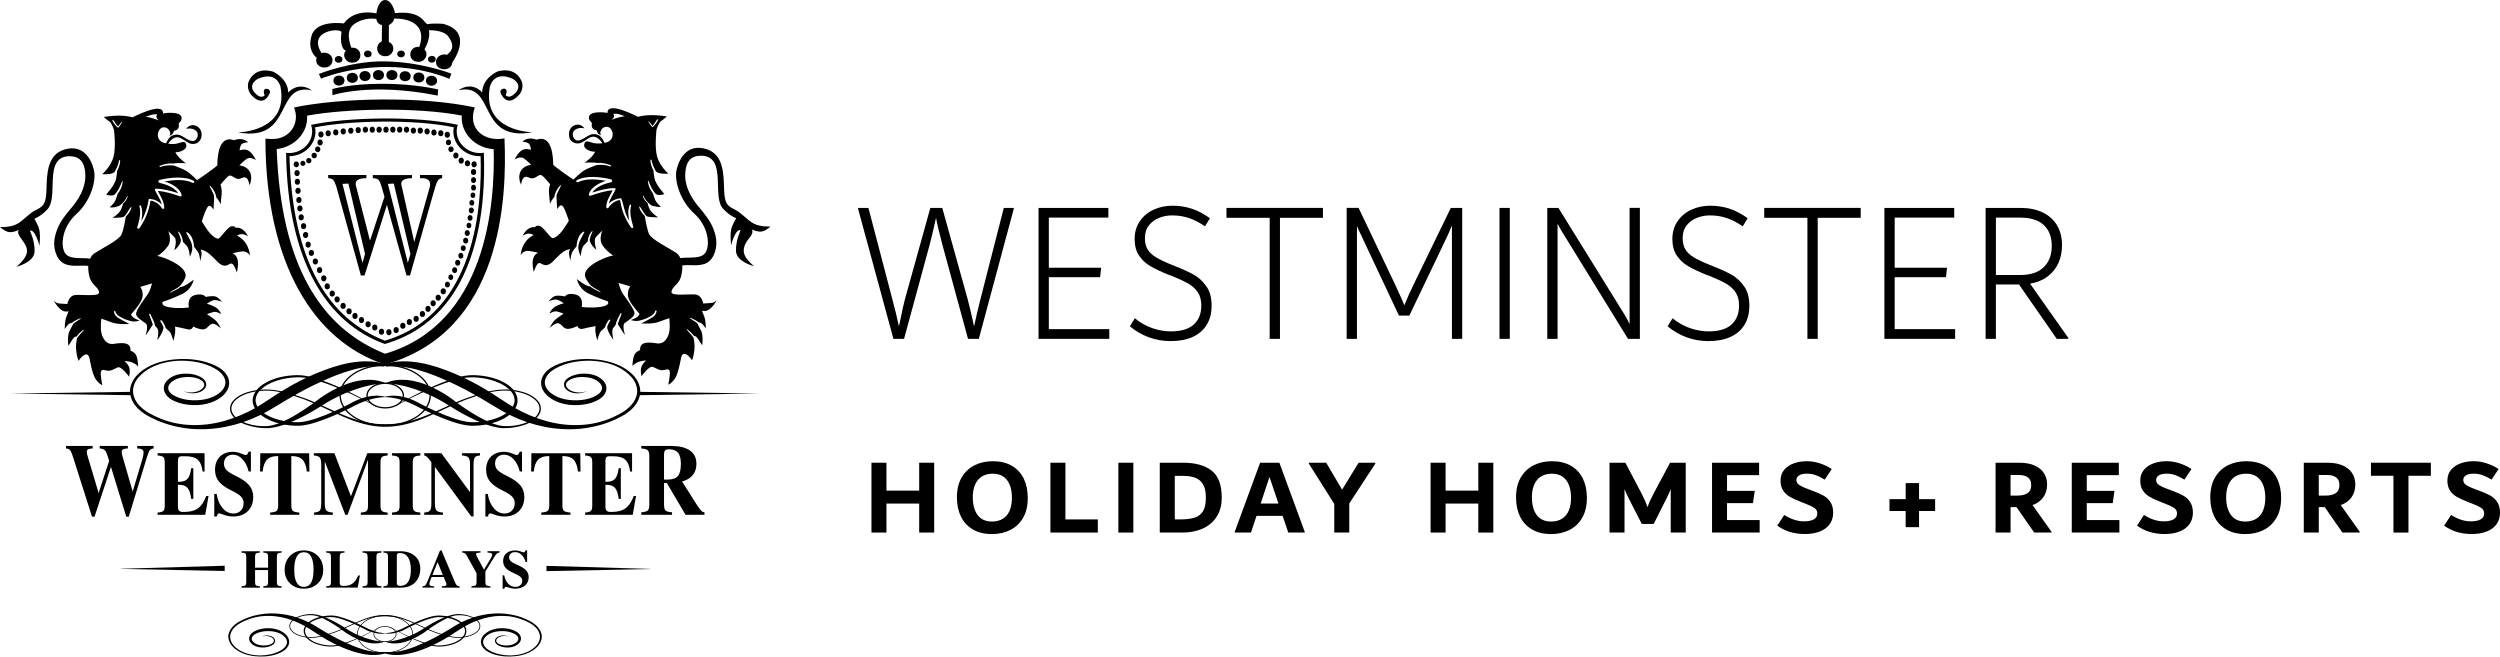 <?xml version="1.0" encoding="UTF-8"?>
<svg id="Layer_2" data-name="Layer 2" xmlns="http://www.w3.org/2000/svg" xmlns:xlink="http://www.w3.org/1999/xlink" viewBox="0 0 2082.46 546.88">
  <defs>
    <filter id="drop-shadow-1" filterUnits="userSpaceOnUse">
      <feOffset dx="3.36" dy="3.36"/>
      <feGaussianBlur result="blur" stdDeviation="9.47"/>
      <feFlood flood-color="#1d1e1c" flood-opacity="1"/>
      <feComposite in2="blur" operator="in"/>
      <feComposite in="SourceGraphic"/>
    </filter>
    <filter id="drop-shadow-2" filterUnits="userSpaceOnUse">
      <feOffset dx="3.36" dy="3.36"/>
      <feGaussianBlur result="blur-2" stdDeviation="9.47"/>
      <feFlood flood-color="#1d1e1c" flood-opacity="1"/>
      <feComposite in2="blur-2" operator="in"/>
      <feComposite in="SourceGraphic"/>
    </filter>
  </defs>
  <g id="Layer_1-2" data-name="Layer 1">
    <g>
      <path d="M844.43,173.18v.84l-29.08,108.23h-9.02l-21.43-78.77c-2.55-9.54-4.28-16.89-5.2-22.05-1.74,7.97-3.47,15.32-5.21,22.05l-21.42,78.77h-8.88l-29.39-108.23v-.84h8.57l19.9,75.91c2.14,7.97,3.98,15.54,5.51,22.73l1.38-6.23c1.43-7.29,2.65-12.79,3.67-16.5l21.12-75.91h9.94l21.12,75.91c.71,2.58,1.5,5.75,2.37,9.51.87,3.76,1.45,6.31,1.76,7.66l1.22,5.72c1.94-8.97,3.73-16.6,5.36-22.89l19.43-75.91h8.26Z" style=" stroke-width: 0px;"/>
      <path d="M873.66,274.18h50.35v8.08h-58.92v-109.07h58.16v8.08h-49.59v41.74h43.62l-.92,7.91h-42.7v43.26Z" style=" stroke-width: 0px;"/>
      <path d="M957.07,281c-5.71-2.08-11.02-5.14-15.92-9.17l4.13-6.73c4.49,3.7,9.36,6.45,14.61,8.25,5.25,1.79,10.38,2.69,15.38,2.69,8.58,0,14.95-1.91,19.13-5.72,4.18-3.81,6.27-9.09,6.27-15.82,0-4.48-.97-8.16-2.91-11.02-1.94-2.86-4.54-5.24-7.8-7.15-3.27-1.91-7.81-4.04-13.62-6.4l-2.91-1.01c-6.32-2.58-11.4-4.99-15.23-7.24-3.82-2.24-6.96-5.19-9.41-8.84-2.44-3.65-3.67-8.22-3.67-13.72s1.45-10.69,4.36-14.9,6.76-7.41,11.56-9.59c4.79-2.19,10-3.28,15.61-3.28s10.91.82,15.92,2.44c5,1.63,10.1,4.29,15.3,7.99l-4.13,6.73c-4.59-3.14-9.06-5.44-13.39-6.9-4.34-1.46-9.01-2.19-14-2.19-3.67,0-7.24.67-10.71,2.02-3.47,1.35-6.33,3.42-8.57,6.23-2.25,2.81-3.37,6.39-3.37,10.77,0,3.7.74,6.79,2.22,9.26,1.48,2.47,3.78,4.66,6.89,6.56,3.11,1.91,7.47,3.99,13.08,6.23l2.91,1.18c6.53,2.58,11.79,4.99,15.76,7.24,3.98,2.24,7.42,5.44,10.33,9.59,2.91,4.15,4.36,9.48,4.36,15.99s-1.33,11.48-3.98,15.91c-2.66,4.44-6.53,7.83-11.63,10.19s-11.28,3.53-18.51,3.53c-6.33,0-12.35-1.04-18.06-3.11Z" style=" stroke-width: 0px;"/>
      <path d="M1101.99,173.18v8.25h-35.81v100.83h-8.57v-100.83h-35.97v-8.25h80.35Z" style=" stroke-width: 0px;"/>
      <path d="M1218,173.18v109.07h-8.57v-94.43c-1.52,3.82-3.39,8.02-5.61,12.62l-29.86,62.45h-8.64l-29.4-62.45-1.52-3.37c-1.72-3.36-3.08-6.28-4.09-8.75v93.93h-8.57v-109.07h9.95l30.3,63.62,2.14,4.71c2.76,5.84,4.64,10.1,5.66,12.79.92-2.36,2.07-5.08,3.45-8.16,1.38-3.08,2.83-6.2,4.36-9.34l30.91-63.62h9.49Z" style=" stroke-width: 0px;"/>
      <path d="M1249.06,282.26v-109.07h8.57v109.07h-8.57Z" style=" stroke-width: 0px;"/>
      <path d="M1365.98,173.18v109.07h-9.88l-52.45-85.17c-.41-.67-1.29-2.1-2.66-4.29-1.36-2.19-2.56-4.35-3.57-6.48v95.94h-8.57v-109.07h9.28l52.14,84.16c1.32,2.02,2.61,4.12,3.88,6.31,1.27,2.19,2.35,4.29,3.27,6.31v-96.79h8.57Z" style=" stroke-width: 0px;"/>
      <path d="M1405.01,281c-5.71-2.08-11.02-5.14-15.92-9.17l4.13-6.73c4.49,3.7,9.36,6.45,14.61,8.25,5.25,1.79,10.38,2.69,15.38,2.69,8.58,0,14.95-1.91,19.13-5.72,4.18-3.81,6.27-9.09,6.27-15.82,0-4.48-.97-8.16-2.91-11.02-1.94-2.86-4.54-5.24-7.8-7.15-3.27-1.91-7.81-4.04-13.62-6.4l-2.91-1.01c-6.32-2.58-11.4-4.99-15.23-7.24-3.82-2.24-6.96-5.19-9.41-8.84-2.44-3.65-3.67-8.22-3.67-13.72s1.45-10.69,4.36-14.9,6.76-7.41,11.56-9.59c4.79-2.19,10-3.28,15.61-3.28s10.91.82,15.92,2.44c5,1.63,10.1,4.29,15.3,7.99l-4.13,6.73c-4.59-3.14-9.06-5.44-13.39-6.9-4.34-1.46-9.01-2.19-14-2.19-3.67,0-7.24.67-10.71,2.02-3.47,1.35-6.33,3.42-8.57,6.23-2.25,2.81-3.37,6.39-3.37,10.77,0,3.7.74,6.79,2.22,9.26,1.48,2.47,3.78,4.66,6.89,6.56,3.11,1.91,7.47,3.99,13.08,6.23l2.91,1.18c6.53,2.58,11.79,4.99,15.76,7.24,3.98,2.24,7.42,5.44,10.33,9.59,2.91,4.15,4.36,9.48,4.36,15.99s-1.33,11.48-3.98,15.91c-2.66,4.44-6.53,7.83-11.63,10.19s-11.28,3.53-18.51,3.53c-6.33,0-12.35-1.04-18.06-3.11Z" style=" stroke-width: 0px;"/>
      <path d="M1549.93,173.18v8.25h-35.81v100.83h-8.57v-100.83h-35.97v-8.25h80.35Z" style=" stroke-width: 0px;"/>
      <path d="M1578.24,274.18h50.35v8.08h-58.92v-109.07h58.16v8.08h-49.59v41.74h43.62l-.92,7.91h-42.7v43.26Z" style=" stroke-width: 0px;"/>
      <path d="M1722.86,281.42v.84h-9.62l-31.45-45.28h-19.24v45.28h-8.57v-109.07h28.92c7.24,0,13.47,1.26,18.67,3.79,5.2,2.53,9.18,6.12,11.93,10.77,2.76,4.66,4.13,10.13,4.13,16.41,0,5.5-.99,10.47-2.98,14.9-1.99,4.44-4.98,8.16-8.95,11.19s-8.88,5.05-14.7,6.06l31.83,45.11ZM1662.56,229.07h20.14c8.74,0,15.33-2.19,19.75-6.56,4.43-4.38,6.64-10.27,6.64-17.67s-2.21-13.19-6.64-17.34c-4.42-4.15-11.01-6.23-19.75-6.23h-20.14v47.8Z" style=" stroke-width: 0px;"/>
    </g>
    <g>
      <path d="M765.67,385.44h12.5v58.17h-12.5v-24.15h-27.26v24.15h-12.5v-58.17h12.5v23.25h27.26v-23.25Z" style=" stroke-width: 0px;"/>
      <path d="M810.36,441.01c-4.38-2.58-7.68-6.15-9.92-10.73-2.24-4.58-3.35-9.89-3.35-15.93,0-6.7,1.35-12.31,4.07-16.83s6.32-7.87,10.82-10.05c4.5-2.19,9.5-3.28,14.99-3.28,6.27,0,11.61,1.29,15.98,3.86,4.37,2.58,7.67,6.15,9.87,10.73,2.2,4.58,3.3,9.89,3.3,15.93,0,6.71-1.34,12.32-4.03,16.83-2.68,4.52-6.28,7.87-10.78,10.05-4.5,2.19-9.5,3.28-14.99,3.28-6.28,0-11.61-1.28-15.98-3.86ZM835.44,432.07c2.5-1.59,4.38-3.86,5.62-6.83,1.23-2.96,1.85-6.44,1.85-10.45,0-6.34-1.35-11.3-4.07-14.86-2.72-3.56-6.67-5.34-11.86-5.34s-9.57,1.75-12.41,5.25c-2.84,3.5-4.25,8.3-4.25,14.4s1.35,11.3,4.07,14.86c2.72,3.56,6.7,5.34,11.96,5.34,3.56,0,6.6-.79,9.1-2.38Z" style=" stroke-width: 0px;"/>
      <path d="M887.47,432.66h26.99v10.95h-39.48v-58.17h12.5v47.22Z" style=" stroke-width: 0px;"/>
      <path d="M931.58,443.61v-58.17h12.49v58.17h-12.49Z" style=" stroke-width: 0px;"/>
      <path d="M1009.27,392.03c5.62,4.4,8.42,11.9,8.42,22.49,0,6.46-1.48,11.88-4.44,16.25-2.96,4.37-6.9,7.6-11.82,9.7-4.92,2.09-10.34,3.14-16.25,3.14h-19.11v-58.17h19.56c10.14,0,18.02,2.2,23.64,6.6ZM995.11,431.18c3.09-.99,5.42-2.8,7-5.43,1.57-2.64,2.36-6.38,2.36-11.22,0-4.49-.71-8.05-2.13-10.68-1.42-2.64-3.51-4.54-6.28-5.7-2.78-1.17-6.27-1.75-10.49-1.75h-7v36.27h4.16c5.17,0,9.3-.49,12.38-1.48Z" style=" stroke-width: 0px;"/>
      <path d="M1065.69,385.44l21.1,57.46v.72h-13.68l-4.71-13.92h-21.73l-4.62,13.92h-13.5v-.72l21.1-57.46h16.03ZM1050.11,419.46h14.85l-7.51-22.17-7.34,22.17Z" style=" stroke-width: 0px;"/>
      <path d="M1145.65,385.44v.72l-21.73,33.22v24.24h-12.5v-23.88l-21.19-33.58v-.72h14.49l13.22,22.44,13.76-22.44h13.94Z" style=" stroke-width: 0px;"/>
      <path d="M1231.41,385.44h12.5v58.17h-12.5v-24.15h-27.26v24.15h-12.5v-58.17h12.5v23.25h27.26v-23.25Z" style=" stroke-width: 0px;"/>
      <path d="M1276.1,441.01c-4.38-2.58-7.68-6.15-9.92-10.73s-3.35-9.89-3.35-15.93c0-6.7,1.35-12.31,4.07-16.83s6.32-7.87,10.82-10.05,9.5-3.28,14.99-3.28c6.27,0,11.61,1.29,15.98,3.86,4.37,2.58,7.67,6.15,9.87,10.73,2.2,4.58,3.3,9.89,3.3,15.93,0,6.71-1.34,12.32-4.03,16.83-2.68,4.52-6.28,7.87-10.78,10.05-4.5,2.19-9.5,3.28-14.99,3.28-6.28,0-11.61-1.28-15.98-3.86ZM1301.18,432.07c2.5-1.59,4.38-3.86,5.62-6.83,1.23-2.96,1.85-6.44,1.85-10.45,0-6.34-1.35-11.3-4.07-14.86s-6.67-5.34-11.86-5.34-9.57,1.75-12.41,5.25c-2.84,3.5-4.25,8.3-4.25,14.4s1.35,11.3,4.07,14.86c2.72,3.56,6.7,5.34,11.96,5.34,3.56,0,6.6-.79,9.1-2.38Z" style=" stroke-width: 0px;"/>
      <path d="M1404.19,385.44v58.17h-12.5v-36.18c-.79,2.21-2.12,5.12-4,8.71l-10.19,20.29h-9.92l-10.37-20.29c-1.88-3.65-3.22-6.55-4.01-8.71v36.18h-12.5v-58.17h13.22l13.41,25.49c1.02,1.98,1.99,3.99,2.89,6.06.91,2.07,1.63,3.87,2.18,5.43.85-2.75,2.56-6.58,5.12-11.49l13.62-25.49h13.04Z" style=" stroke-width: 0px;"/>
      <path d="M1438.6,433.19h27.17v10.42h-39.67v-58.17h39.21v10.32h-26.72v13.11h23.09l-1.47,10.24h-21.62v14.09Z" style=" stroke-width: 0px;"/>
      <path d="M1480.44,437.86l5.8-8.89c5.61,3.53,11.11,5.3,16.48,5.3,3.44,0,6.14-.54,8.1-1.62,1.96-1.07,2.94-2.69,2.94-4.85,0-1.32-.32-2.41-.95-3.28-.64-.87-1.75-1.7-3.35-2.51-1.6-.81-4-1.84-7.2-3.1l-2.08-.81c-3.86-1.5-6.98-2.93-9.33-4.31-2.36-1.38-4.23-3.15-5.62-5.3-1.39-2.15-2.08-4.88-2.08-8.17,0-3.65,1.05-6.69,3.17-9.11,2.11-2.42,4.83-4.2,8.15-5.34,3.32-1.13,6.85-1.7,10.6-1.7,3.38,0,6.87.55,10.45,1.66,3.59,1.11,7.02,2.74,10.28,4.89l-5.85,8.79c-2.88-1.73-5.43-2.99-7.65-3.77-2.22-.77-4.62-1.17-7.2-1.17-2.88,0-5.05.48-6.53,1.44-1.47.96-2.2,2.25-2.2,3.86,0,1.02.3,1.93.9,2.74.6.81,1.68,1.62,3.24,2.42,1.56.81,3.81,1.75,6.76,2.83l1.98.72c3.84,1.44,6.95,2.78,9.32,4.04,2.37,1.25,4.37,3.05,5.99,5.39,1.62,2.33,2.43,5.35,2.43,9.06s-1.02,7.17-3.08,9.83c-2.05,2.67-4.84,4.66-8.38,5.97-3.53,1.32-7.53,1.97-11.99,1.97-9.06,0-16.76-2.33-23.09-7Z" style=" stroke-width: 0px;"/>
      <path d="M1587.39,439.12v-13.47h-13.49v-9.87h13.49v-13.37h11.14v13.37h13.4v9.87h-13.4v13.47h-11.14Z" style=" stroke-width: 0px;"/>
      <path d="M1708.82,442.89v.72h-14.37l-14.74-21.19h-4.94v21.19h-12.5v-58.17h19.65c5.19,0,9.52.79,13,2.38,3.47,1.59,6.05,3.74,7.74,6.47,1.69,2.72,2.54,5.82,2.54,9.29,0,4.07-1.03,7.58-3.08,10.55-2.05,2.96-5.07,5.16-9.06,6.6l15.76,22.17ZM1674.77,412.82h5.64c3.7,0,6.55-.68,8.56-2.07,2-1.38,3-3.65,3-6.82,0-2.75-.89-4.82-2.68-6.19-1.79-1.38-4.28-2.07-7.5-2.07h-7.03v17.14Z" style=" stroke-width: 0px;"/>
      <path d="M1738.25,433.19h27.17v10.42h-39.67v-58.17h39.21v10.32h-26.72v13.11h23.09l-1.47,10.24h-21.62v14.09Z" style=" stroke-width: 0px;"/>
      <path d="M1780.09,437.86l5.8-8.89c5.61,3.53,11.11,5.3,16.48,5.3,3.44,0,6.14-.54,8.1-1.62,1.96-1.07,2.94-2.69,2.94-4.85,0-1.32-.32-2.41-.95-3.28-.64-.87-1.75-1.7-3.35-2.51-1.6-.81-4-1.84-7.2-3.1l-2.08-.81c-3.86-1.5-6.98-2.93-9.33-4.31-2.36-1.38-4.23-3.15-5.62-5.3-1.39-2.15-2.08-4.88-2.08-8.17,0-3.65,1.05-6.69,3.17-9.11,2.11-2.42,4.83-4.2,8.15-5.34,3.32-1.13,6.85-1.7,10.6-1.7,3.38,0,6.87.55,10.45,1.66,3.59,1.11,7.02,2.74,10.28,4.89l-5.85,8.79c-2.88-1.73-5.43-2.99-7.65-3.77-2.22-.77-4.62-1.17-7.2-1.17-2.88,0-5.05.48-6.53,1.44-1.47.96-2.2,2.25-2.2,3.86,0,1.02.3,1.93.9,2.74.6.81,1.68,1.62,3.24,2.42,1.56.81,3.81,1.75,6.76,2.83l1.98.72c3.84,1.44,6.95,2.78,9.32,4.04,2.37,1.25,4.37,3.05,5.99,5.39,1.62,2.33,2.43,5.35,2.43,9.06s-1.02,7.17-3.08,9.83c-2.05,2.67-4.84,4.66-8.38,5.97-3.53,1.32-7.53,1.97-11.99,1.97-9.06,0-16.76-2.33-23.09-7Z" style=" stroke-width: 0px;"/>
      <path d="M1854.4,441.01c-4.38-2.58-7.68-6.15-9.92-10.73-2.24-4.58-3.35-9.89-3.35-15.93,0-6.7,1.35-12.31,4.07-16.83s6.32-7.87,10.82-10.05c4.5-2.19,9.5-3.28,14.99-3.28,6.27,0,11.61,1.29,15.98,3.86,4.37,2.58,7.67,6.15,9.87,10.73,2.2,4.58,3.3,9.89,3.3,15.93,0,6.71-1.34,12.32-4.03,16.83-2.68,4.52-6.28,7.87-10.78,10.05-4.5,2.19-9.5,3.28-14.99,3.28-6.28,0-11.61-1.28-15.98-3.86ZM1879.48,432.07c2.5-1.59,4.38-3.86,5.62-6.83,1.23-2.96,1.85-6.44,1.85-10.45,0-6.34-1.35-11.3-4.07-14.86-2.72-3.56-6.67-5.34-11.86-5.34s-9.57,1.75-12.41,5.25c-2.84,3.5-4.25,8.3-4.25,14.4s1.35,11.3,4.07,14.86c2.72,3.56,6.7,5.34,11.96,5.34,3.56,0,6.6-.79,9.1-2.38Z" style=" stroke-width: 0px;"/>
      <path d="M1965.56,442.89v.72h-14.37l-14.74-21.19h-4.94v21.19h-12.5v-58.17h19.65c5.19,0,9.52.79,13,2.38,3.47,1.59,6.05,3.74,7.74,6.47,1.69,2.72,2.54,5.82,2.54,9.29,0,4.07-1.03,7.58-3.08,10.55-2.05,2.96-5.07,5.16-9.06,6.6l15.76,22.17ZM1931.51,412.82h5.64c3.7,0,6.55-.68,8.56-2.07,2-1.38,3-3.65,3-6.82,0-2.75-.89-4.82-2.68-6.19-1.79-1.38-4.28-2.07-7.5-2.07h-7.03v17.14Z" style=" stroke-width: 0px;"/>
      <path d="M2024.87,385.44v10.87h-18.66v47.31h-12.5v-47.31h-18.74v-10.87h49.9Z" style=" stroke-width: 0px;"/>
      <path d="M2035.92,437.86l5.8-8.89c5.61,3.53,11.11,5.3,16.48,5.3,3.44,0,6.14-.54,8.1-1.62,1.96-1.07,2.94-2.69,2.94-4.85,0-1.32-.32-2.41-.95-3.28-.64-.87-1.75-1.7-3.35-2.51-1.6-.81-4-1.84-7.2-3.1l-2.08-.81c-3.86-1.5-6.98-2.93-9.33-4.31-2.36-1.38-4.23-3.15-5.62-5.3-1.39-2.15-2.08-4.88-2.08-8.17,0-3.65,1.05-6.69,3.17-9.11,2.11-2.42,4.83-4.2,8.15-5.34,3.32-1.13,6.85-1.7,10.6-1.7,3.38,0,6.87.55,10.45,1.66,3.59,1.11,7.02,2.74,10.28,4.89l-5.85,8.79c-2.88-1.73-5.43-2.99-7.65-3.77-2.22-.77-4.62-1.17-7.2-1.17-2.88,0-5.05.48-6.53,1.44-1.47.96-2.2,2.25-2.2,3.86,0,1.02.3,1.93.9,2.74.6.81,1.68,1.62,3.24,2.42,1.56.81,3.81,1.75,6.76,2.83l1.98.72c3.84,1.44,6.95,2.78,9.32,4.04,2.37,1.25,4.37,3.05,5.99,5.39,1.62,2.33,2.43,5.35,2.43,9.06s-1.02,7.17-3.08,9.83c-2.05,2.67-4.84,4.66-8.38,5.97-3.53,1.32-7.53,1.97-11.99,1.97-9.06,0-16.76-2.33-23.09-7Z" style=" stroke-width: 0px;"/>
    </g>
    <path d="M319.87,305.18l-.16-.23.68.44c-9.44-1.02-18.76.42-27.73,2.95-8.99,2.53-17.7,6.15-26.31,10.14-8.61,3.88-16.91,8.43-25.15,13.17l-12.27,7.34c-4.08,2.56-8.53,4.97-12.95,7.12-17.79,8.64-37.83,12.78-57.38,11.06-9.75-.97-19.36-3.29-28.31-7.23-4.39-2.07-8.91-4.12-12.79-7.32-3.87-3.11-7.22-7.24-8.63-12.27-1.53-5.05,0-10.57,2.78-14.72,2.85-4.21,6.9-7.29,11.12-9.75,8.67-4.75,18.5-6.58,28.18-6.84,9.7-.21,19.57,1.32,28.55,5.54,4.39,2.14,8.88,5.37,10.77,10.6.91,2.58.84,5.57-.16,8.13-.97,2.59-2.71,4.73-4.65,6.47-8.02,6.91-18.85,8.44-28.7,7.38-4.99-.61-9.96-1.9-14.48-4.67-2.22-1.43-4.36-3.5-5.38-6.38-1.07-2.91-.13-6.36,1.71-8.45,3.65-4.32,8.98-5.95,13.96-6.38,5.03-.34,10.18.4,14.71,2.83,2.16,1.21,4.61,3.31,4.51,6.39-.21,3.05-2.7,4.85-4.89,5.89-4.67,1.94-10.04,1.53-14.27-.75,4.41,1.93,9.62,1.57,13.72-.38,1.97-1.03,3.82-2.82,3.75-4.79,0-1.97-1.85-3.55-3.81-4.48-4.11-1.92-8.92-2.34-13.42-1.75-4.47.52-9.02,2.3-11.52,5.56-1.23,1.59-1.58,3.43-.93,5.08.64,1.67,2.16,3.16,3.98,4.27,3.71,2.27,8.29,3.52,12.82,4.04,9.02.87,18.96-.45,25.88-6.13,3.36-2.78,5.58-6.89,4.3-10.97-1.2-4.05-4.93-7.27-8.97-9.43-8.27-4.48-17.96-6.18-27.46-6.21-9.49.14-19.19,2.12-27.29,6.98-3.99,2.48-7.71,5.54-10.17,9.42-2.39,3.86-3.45,8.54-2.12,12.82,1.18,4.3,4.11,8.07,7.71,10.97,3.57,2.99,7.9,4.98,12.18,7.03,8.65,3.9,18.1,6,27.54,6.33,18.99.86,37.63-5.06,53.89-14.2,4.11-2.32,7.92-4.87,11.94-7.51,4.04-2.69,8.12-5.35,12.32-7.83,8.35-5.03,17.1-9.54,26.14-13.36,9.01-3.75,18.37-7.04,28.16-8.84,9.73-1.77,20.06-1.96,29.57.92l.47.14.22.3.16.23-1.81,1.3Z" style=" stroke-width: 0px;"/>
    <path d="M319.87,303.87l.17-.23.22-.3.47-.14c9.5-2.88,19.83-2.69,29.57-.92,9.79,1.79,19.16,5.09,28.16,8.84,9.04,3.82,17.79,8.33,26.14,13.36,4.2,2.48,8.28,5.14,12.32,7.83,4.02,2.64,7.83,5.19,11.94,7.51,16.27,9.14,34.9,15.06,53.89,14.2,9.44-.33,18.89-2.43,27.54-6.33,4.28-2.05,8.61-4.04,12.18-7.03,3.59-2.91,6.53-6.67,7.71-10.97,1.33-4.28.27-8.97-2.13-12.82-2.45-3.88-6.17-6.94-10.16-9.42-8.11-4.86-17.8-6.84-27.29-6.98-9.49.03-19.18,1.73-27.45,6.21-4.04,2.17-7.78,5.38-8.98,9.43-1.28,4.07.94,8.18,4.3,10.97,6.92,5.68,16.86,7,25.88,6.13,4.53-.52,9.1-1.77,12.82-4.04,1.81-1.11,3.34-2.59,3.98-4.27.65-1.65.3-3.5-.93-5.08-2.5-3.26-7.04-5.05-11.52-5.56-4.51-.59-9.31-.17-13.42,1.75-1.96.94-3.8,2.52-3.81,4.48-.07,1.97,1.79,3.76,3.76,4.79,4.1,1.95,9.31,2.31,13.72.38-4.23,2.29-9.6,2.69-14.27.75-2.19-1.03-4.68-2.83-4.89-5.89-.1-3.08,2.36-5.18,4.52-6.39,4.52-2.44,9.67-3.18,14.71-2.83,4.98.43,10.31,2.06,13.96,6.38,1.84,2.09,2.78,5.54,1.71,8.45-1.01,2.88-3.15,4.95-5.38,6.38-4.52,2.77-9.49,4.06-14.48,4.67-9.85,1.05-20.68-.47-28.7-7.38-1.94-1.74-3.67-3.88-4.64-6.47-1-2.56-1.07-5.55-.16-8.13,1.89-5.23,6.38-8.46,10.77-10.6,8.97-4.22,18.85-5.75,28.55-5.54,9.68.26,19.51,2.09,28.19,6.84,4.22,2.46,8.27,5.54,11.12,9.75,2.77,4.15,4.3,9.68,2.77,14.72-1.41,5.03-4.76,9.16-8.63,12.27-3.88,3.2-8.4,5.24-12.79,7.32-8.96,3.94-18.56,6.26-28.31,7.23-19.54,1.72-39.59-2.42-57.38-11.06-4.42-2.15-8.87-4.56-12.96-7.12l-12.26-7.34c-8.24-4.74-16.53-9.29-25.15-13.17-8.61-3.98-17.32-7.6-26.32-10.14-8.97-2.53-18.3-3.97-27.73-2.95l.68-.44-.16.23-1.81-1.3Z" style=" stroke-width: 0px;"/>
    <path d="M320.78,330.78c-10.07.22-19.69,3.99-28.48,8.73-9,4.52-18.2,8.68-27.78,11.87-4.79,1.54-9.69,2.93-14.77,3.24-5.06.2-10.12-.33-15.06-1.37-4.93-1.07-9.77-2.75-14.14-5.35-4.27-2.59-8.36-6.27-9.71-11.32-1.43-5.1,1.14-10.41,4.87-13.75,3.74-3.47,8.39-5.75,13.16-7.36,4.8-1.59,9.81-2.48,14.84-2.83,5.03-.44,10.15.01,15.03,1.31,9.79,2.47,19.11,6.44,28.23,10.66,9.12,4.28,18.04,8.96,26.76,13.99l-.17.29c-8.81-4.85-17.82-9.34-27-13.42-9.17-4.02-18.55-7.78-28.2-10-4.87-1.19-9.57-1.46-14.52-.98-4.89.41-9.73,1.35-14.31,2.94-4.55,1.61-8.93,3.87-12.25,7.06-3.35,3.14-5.21,7.46-4.02,11.45,1.11,4.01,4.69,7.3,8.68,9.61,4.06,2.33,8.65,3.86,13.34,4.87,4.67.97,9.64,1.45,14.32,1.23,4.54-.29,9.33-1.64,13.96-3.17,9.31-3.16,18.42-7.33,27.27-11.84,8.65-5.1,19.58-8.8,29.94-6.2v.34Z" style=" stroke-width: 0px;"/>
    <path d="M320.78,330.45c10.3-2.58,21.16,1.06,29.79,6.13,8.8,4.49,17.85,8.64,27.1,11.81,4.61,1.54,9.36,2.9,13.89,3.25,4.6.29,9.58-.18,14.22-1.1,4.67-.97,9.26-2.44,13.34-4.7,4.03-2.23,7.68-5.41,9-9.34,1.42-3.91-.15-8.28-3.35-11.5-3.17-3.27-7.48-5.61-11.97-7.27-4.52-1.67-9.32-2.68-14.17-3.15-4.91-.53-9.63-.41-14.46.67-9.61,2.06-18.95,5.79-28.08,9.76-9.12,4.05-18.07,8.53-26.81,13.38l-.17-.29c8.65-5.04,17.51-9.71,26.58-13.97,9.08-4.18,18.35-8.13,28.13-10.44,4.88-1.21,9.97-1.48,14.97-.99,5,.41,9.97,1.38,14.71,3.05,4.71,1.68,9.31,4.04,12.91,7.62,3.62,3.44,5.84,8.92,4.11,13.88-1.61,4.93-5.74,8.46-10.04,10.95-4.37,2.52-9.21,4.12-14.12,5.15-4.93.99-9.95,1.51-14.99,1.23-5.05-.37-9.91-1.77-14.67-3.32-9.51-3.2-18.66-7.34-27.6-11.84-8.74-4.7-18.31-8.44-28.32-8.65v-.34Z" style=" stroke-width: 0px;"/>
    <path d="M321.08,319.23c-12.14.66-22.73,3.95-33.43,8.28-5.27,2.25-10.44,4.87-15.42,7.8-4.78,2.9-10.07,6.43-15.3,9.21-5.28,2.9-10.7,5.55-16.31,7.78-5.62,2.15-11.45,4.12-17.63,4.38-6.08.11-12.08-.84-17.8-2.79-2.84-1.01-5.61-2.33-8.06-4.16-2.44-1.79-4.59-4.31-5.33-7.42-.7-3.13.49-6.48,2.58-8.71,2.05-2.32,4.67-3.97,7.4-5.25,5.5-2.54,11.51-3.65,17.48-3.9,12.1-.45,23.65,3.53,34.85,7.37,11.2,4.15,21.73,9.77,32.72,14.16,10.94,4.42,22.51,7.72,34.23,7.34l.05,2.18c-12.17.12-23.9-3.55-34.81-8.24-10.97-4.68-21.49-10.24-32.56-14.47-11.08-3.9-22.6-7.97-34.44-7.38-5.87.28-11.76,1.42-17.07,3.91-2.63,1.25-5.12,2.86-7.01,5.02-1.93,2.1-2.9,5.01-2.29,7.72,1.48,5.57,7.35,8.73,12.67,10.63,5.53,1.82,11.51,2.59,17.29,2.2,5.72-.54,11.23-2.82,16.43-5.47,5.22-2.65,10.24-5.73,15.13-8.97,2.44-1.63,4.85-3.31,7.21-5.05,2.31-1.66,4.65-3.69,7.26-5.33,5.09-3.39,10.46-6.33,16.12-8.72,5.62-2.47,11.65-4.18,17.84-4.83,6.17-.53,12.64,0,18.2,2.72Z" style=" stroke-width: 0px;"/>
    <path d="M321.08,319.23c5.55-2.72,12.03-3.25,18.2-2.72,6.19.66,12.22,2.37,17.84,4.83,5.66,2.39,11.04,5.34,16.12,8.72,2.61,1.64,4.95,3.67,7.26,5.33,2.35,1.74,4.77,3.41,7.21,5.05,4.89,3.24,9.9,6.33,15.13,8.97,5.2,2.65,10.71,4.93,16.43,5.47,5.78.39,11.75-.38,17.29-2.2,5.31-1.9,11.18-5.07,12.66-10.63.61-2.71-.35-5.62-2.29-7.72-1.88-2.15-4.38-3.77-7.01-5.02-5.3-2.49-11.2-3.62-17.07-3.91-11.84-.59-23.36,3.48-34.44,7.38-11.07,4.23-21.59,9.79-32.56,14.47-10.91,4.69-22.63,8.36-34.81,8.24l.05-2.18c11.72.38,23.29-2.93,34.23-7.34,11-4.39,21.53-10.02,32.72-14.16,11.2-3.84,22.74-7.83,34.85-7.37,5.98.26,11.99,1.37,17.48,3.9,2.73,1.28,5.34,2.94,7.4,5.25,2.1,2.23,3.28,5.58,2.58,8.71-.75,3.12-2.88,5.63-5.33,7.42-2.45,1.83-5.22,3.15-8.06,4.16-5.72,1.95-11.72,2.9-17.8,2.79-6.18-.26-12.01-2.22-17.63-4.38-5.62-2.23-11.04-4.88-16.32-7.78-5.24-2.78-10.52-6.31-15.3-9.21-4.98-2.93-10.14-5.55-15.42-7.8-10.7-4.33-21.29-7.62-33.43-8.28Z" style=" stroke-width: 0px;"/>
    <path d="M320.85,354.98c-20.99,0-38.06-11.52-38.06-25.68s17.07-25.67,38.06-25.67,38.06,11.51,38.06,25.67-17.07,25.68-38.06,25.68ZM320.85,304.75c-20.37,0-36.94,11.01-36.94,24.55s16.57,24.56,36.94,24.56,36.94-11.02,36.94-24.56-16.57-24.55-36.94-24.55Z" style=" stroke-width: 0px;"/>
    <path d="M320.88,340.3c-8.65,0-15.68-4.85-15.68-10.82s7.04-10.82,15.68-10.82,15.68,4.85,15.68,10.82-7.04,10.82-15.68,10.82ZM320.88,319.79c-8.03,0-14.56,4.35-14.56,9.7s6.54,9.7,14.56,9.7,14.56-4.35,14.56-9.7-6.54-9.7-14.56-9.7Z" style=" stroke-width: 0px;"/>
    <polygon points="109.69 329.2 8.59 327.79 109.69 326.39 109.69 329.2" style=" stroke-width: 0px;"/>
    <polygon points="531.87 326.39 632.97 327.79 531.87 329.2 531.87 326.39" style=" stroke-width: 0px;"/>
    <path d="M321.28,543.11l.1.14-.41-.26c11.69,1.22,22.7-3.22,33.24-8.01,5.3-2.38,10.39-5.19,15.48-8.06,5.07-2.83,9.88-6.31,15.47-8.93,10.92-5.31,23.23-7.87,35.23-6.82,5.98.63,11.93,1.91,17.4,4.42,5.3,2.36,11.28,5.71,13.14,12.04.94,3.1,0,6.48-1.7,9.03-1.75,2.58-4.23,4.48-6.83,5.99-5.3,2.99-11.37,4.08-17.31,4.21-5.95.15-12.05-.74-17.55-3.39-2.69-1.33-5.44-3.33-6.57-6.54-1.21-3.3.57-6.9,2.96-8.9,4.88-4.25,11.54-5.22,17.59-4.56,3.07.37,6.11,1.17,8.89,2.87,1.36.87,2.68,2.14,3.3,3.9.66,1.78.08,3.89-1.04,5.17-2.24,2.65-5.51,3.65-8.56,3.91-3.09.21-6.25-.24-9.03-1.73-1.32-.74-2.83-2.03-2.77-3.91.13-1.87,1.65-2.98,3-3.61,2.87-1.19,6.16-.95,8.76.45-2.71-1.19-5.91-.97-8.44.22-1.21.64-2.35,1.73-2.31,2.95,0,1.22,1.14,2.19,2.35,2.77,2.53,1.18,5.48,1.44,8.26,1.08,2.75-.32,5.55-1.41,7.1-3.42,1.67-2,.45-4.46-1.88-5.79-2.29-1.4-5.1-2.17-7.89-2.49-5.55-.52-11.66.25-15.95,3.74-2.1,1.7-3.45,4.3-2.64,6.81.76,2.5,3.07,4.46,5.56,5.78,5.1,2.69,11.03,3.79,16.87,3.83,5.84-.12,11.77-1.37,16.78-4.29,2.45-1.52,4.74-3.4,6.25-5.79,1.47-2.37,2.13-5.26,1.31-7.89-1.54-5.46-6.99-8.82-12.24-11.06-5.34-2.31-11.1-3.75-16.92-3.92-11.68-.53-23.14,3.09-33.15,8.7-4.94,2.81-9.74,6.32-14.93,9.39-5.11,3.13-10.49,5.89-16.04,8.24-5.53,2.32-11.29,4.31-17.3,5.4-5.96,1.16-12.31,1.25-18.15-.5l-.28-.08-.13-.18-.1-.14,1.09-.78Z" style=" stroke-width: 0px;"/>
    <path d="M321.28,543.89l-.1.14-.13.18-.28.08c-5.84,1.75-12.19,1.65-18.15.5-6.01-1.09-11.77-3.08-17.3-5.4-5.55-2.35-10.93-5.11-16.04-8.24-5.19-3.07-9.99-6.57-14.93-9.39-10.01-5.61-21.47-9.24-33.14-8.7-5.82.17-11.58,1.61-16.92,3.92-5.25,2.24-10.7,5.6-12.24,11.06-.82,2.64-.16,5.52,1.31,7.89,1.51,2.39,3.8,4.27,6.25,5.79,5.01,2.92,10.94,4.17,16.78,4.29,5.84-.04,11.77-1.14,16.87-3.83,2.49-1.32,4.8-3.27,5.56-5.78.81-2.51-.54-5.11-2.64-6.81-4.3-3.49-10.41-4.27-15.95-3.74-2.79.32-5.6,1.09-7.89,2.49-2.33,1.33-3.54,3.79-1.88,5.79,1.55,2.01,4.35,3.11,7.1,3.42,2.77.36,5.73.1,8.26-1.08,1.2-.58,2.34-1.55,2.35-2.77.04-1.22-1.1-2.32-2.31-2.95-2.52-1.2-5.73-1.41-8.44-.22,2.6-1.4,5.9-1.65,8.77-.45,1.35.63,2.87,1.74,3,3.61.06,1.89-1.45,3.17-2.77,3.91-2.78,1.49-5.94,1.95-9.03,1.73-3.05-.27-6.32-1.27-8.56-3.91-1.13-1.28-1.7-3.39-1.04-5.17.62-1.76,1.93-3.03,3.29-3.9,2.78-1.7,5.82-2.49,8.89-2.87,6.05-.66,12.7.31,17.59,4.56,2.39,2,4.17,5.61,2.96,8.9-1.14,3.2-3.88,5.2-6.57,6.54-5.5,2.66-11.59,3.54-17.55,3.39-5.95-.13-12.02-1.22-17.31-4.21-2.59-1.51-5.08-3.41-6.83-5.99-1.7-2.55-2.64-5.94-1.7-9.03,1.86-6.33,7.84-9.68,13.14-12.04,5.48-2.51,11.43-3.79,17.4-4.42,12.01-1.05,24.31,1.51,35.23,6.82,5.59,2.61,10.4,6.1,15.47,8.93,5.09,2.87,10.18,5.68,15.48,8.06,10.54,4.79,21.55,9.23,33.24,8.01l-.41.26.1-.14,1.09.78Z" style=" stroke-width: 0px;"/>
    <path d="M320.74,527.38c6.19-.13,12.11-2.43,17.51-5.35,5.53-2.78,11.18-5.33,17.06-7.29,2.94-.95,5.95-1.8,9.07-1.99,3.11-.1,6.21.21,9.25.85,3.03.65,6.01,1.67,8.67,3.28,2.62,1.58,5.15,3.83,5.94,6.93.88,3.11-.67,6.38-2.97,8.41-2.28,2.14-5.15,3.53-8.08,4.51-5.88,1.85-12.31,2.54-18.33.93-11.99-3.22-23.02-9.12-33.79-15.13l.08-.15c10.84,5.83,22.01,11.54,33.89,14.51,5.87,1.44,12.13.72,17.83-1.11,2.83-.97,5.56-2.34,7.66-4.34,2.13-1.94,3.37-4.74,2.61-7.36-.68-2.63-2.98-4.72-5.47-6.19-2.53-1.5-5.4-2.47-8.33-3.07-2.92-.6-5.98-.87-8.92-.75-2.87.2-5.82,1.04-8.69,1.99-5.75,1.97-11.35,4.55-16.8,7.34-1.35.61-2.67,1.61-4.19,2.16-1.5.55-3.02,1.02-4.57,1.4-3.05.81-6.32,1.29-9.45.57v-.17Z" style=" stroke-width: 0px;"/>
    <path d="M320.74,527.55c-3.12.72-6.36.25-9.4-.56-1.53-.38-3.05-.85-4.55-1.39-1.52-.52-2.83-1.54-4.18-2.14-5.42-2.78-10.98-5.35-16.7-7.32-2.85-.96-5.78-1.81-8.64-2.04-2.89-.16-5.96.11-8.86.67-2.91.59-5.79,1.5-8.32,2.95-2.52,1.42-4.83,3.43-5.67,6.01-.96,2.58.2,5.39,2.18,7.41,2.05,2.01,4.7,3.49,7.5,4.48,5.63,1.91,11.87,2.67,17.71,1.43,11.83-2.83,22.95-8.53,33.7-14.36l.09.14c-10.68,6.02-21.65,11.9-33.61,14.99-6.03,1.41-12.4.65-18.22-1.27-2.91-1-5.69-2.51-7.93-4.67-2.16-2.14-3.61-5.46-2.5-8.5.98-3.02,3.51-5.18,6.15-6.71,2.67-1.56,5.65-2.52,8.67-3.15,3.02-.61,6.11-.91,9.2-.77,3.1.23,6.08,1.09,9.01,2.04,5.84,1.97,11.46,4.51,16.96,7.28,5.37,2.9,11.26,5.18,17.42,5.3v.17Z" style=" stroke-width: 0px;"/>
    <path d="M320.56,534.46c7.42-.06,14.1-2.07,20.7-4.72,3.28-1.35,6.47-2.99,9.51-4.86,2.95-1.84,6.15-4,9.35-5.74,6.46-3.47,13.18-6.96,20.72-7.64,3.73-.1,7.41.54,10.91,1.72,3.35,1.24,7.15,3.17,8.21,7.06.43,1.91-.28,3.96-1.57,5.33-1.25,1.42-2.86,2.45-4.53,3.24-3.37,1.57-7.07,2.26-10.74,2.43-7.45.32-14.54-2.17-21.42-4.56-6.87-2.57-13.32-6.06-20.08-8.77-6.72-2.73-13.84-4.78-21.07-4.56l-.02-1.09c7.46-.09,14.65,2.15,21.36,5.01,6.74,2.86,13.23,6.25,20.04,8.82,6.82,2.37,13.9,4.83,21.17,4.51,3.6-.16,7.23-.85,10.49-2.37,3.12-1.4,6.51-4.24,5.74-7.84-.91-3.45-4.53-5.41-7.8-6.59-3.41-1.14-7.09-1.55-10.65-1.35-3.53.28-6.95,1.65-10.17,3.26-3.23,1.6-6.33,3.47-9.36,5.45-3.11,1.95-5.77,4.17-8.94,6.3-3.15,2.02-6.43,3.8-9.87,5.3-6.75,2.94-14.93,4.57-21.99,1.67Z" style=" stroke-width: 0px;"/>
    <path d="M320.56,534.46c-7.06,2.9-15.24,1.27-21.99-1.67-3.44-1.5-6.73-3.28-9.87-5.3-3.17-2.14-5.84-4.36-8.94-6.3-3.03-1.97-6.13-3.84-9.36-5.45-3.21-1.61-6.63-2.98-10.17-3.26-3.56-.21-7.24.21-10.65,1.35-3.27,1.18-6.89,3.14-7.8,6.59-.77,3.6,2.63,6.44,5.74,7.84,3.26,1.52,6.89,2.21,10.49,2.37,7.27.32,14.34-2.14,21.17-4.51,6.81-2.58,13.3-5.97,20.04-8.82,6.71-2.86,13.9-5.1,21.36-5.01l-.02,1.09c-7.23-.22-14.35,1.83-21.07,4.56-6.76,2.72-13.21,6.2-20.08,8.77-6.87,2.38-13.96,4.87-21.42,4.56-3.67-.17-7.36-.86-10.74-2.43-1.67-.79-3.28-1.81-4.53-3.24-1.28-1.37-2-3.42-1.57-5.33,1.06-3.89,4.87-5.82,8.21-7.06,3.51-1.17,7.19-1.82,10.91-1.72,7.54.68,14.26,4.17,20.72,7.64,3.21,1.74,6.4,3.9,9.35,5.74,3.04,1.86,6.23,3.51,9.51,4.86,6.61,2.65,13.28,4.66,20.7,4.72Z" style=" stroke-width: 0px;"/>
    <path d="M320.7,543.99c-12.86,0-23.33-7.05-23.33-15.71s10.47-15.71,23.33-15.71,23.33,7.05,23.33,15.71-10.47,15.71-23.33,15.71ZM320.7,513.12c-12.55,0-22.77,6.8-22.77,15.16s10.21,15.16,22.77,15.16,22.77-6.8,22.77-15.16-10.21-15.16-22.77-15.16Z" style=" stroke-width: 0px;"/>
    <path d="M320.68,534.74c-5.28,0-9.57-2.95-9.57-6.58s4.3-6.58,9.57-6.58,9.57,2.95,9.57,6.58-4.3,6.58-9.57,6.58ZM320.68,522.14c-4.97,0-9.01,2.7-9.01,6.02s4.04,6.02,9.01,6.02,9.01-2.7,9.01-6.02-4.04-6.02-9.01-6.02Z" style=" stroke-width: 0px;"/>
    <g>
      <path d="M76.63,430.36l-16-50.28c-.82-2.6-1.58-4.3-2.3-5.12s-1.82-1.28-3.33-1.39v-2.11h22.17v2.11c-2.52.08-4.04.54-4.56,1.36-.52.83-.38,2.54.41,5.14l9.12,30.63v-.04s8.76-26.73,8.76-26.73l-1.18-3.86c-.79-2.54-1.61-4.22-2.45-5.06-.84-.83-2.25-1.31-4.22-1.45v-2.11h23.45v2.11c-2.59.11-4.18.57-4.74,1.39-.57.82-.48,2.52.26,5.12l8.51,29.36h0s7.71-25.79,7.71-25.79c1.26-4.11,1.63-6.82,1.13-8.1-.51-1.29-2.2-1.94-5.1-1.97v-2.11h13.68v2.11c-1.43.11-2.48.57-3.15,1.39-.66.82-1.39,2.52-2.19,5.12l-15.34,50.28h-2.11l-12.74-41.46-13.68,41.46h-2.11Z" style=" stroke-width: 0px;"/>
      <path d="M131.28,428.83v-1.89c2.47-.17,4.08-.62,4.83-1.35.75-.73,1.13-2.22,1.13-4.47v-35.88c0-2.25-.38-3.74-1.13-4.47-.75-.73-2.36-1.18-4.83-1.35v-1.89h39.12v15.23h-1.65c-.51-4.57-1.85-7.84-4.03-9.79s-5.56-2.93-10.15-2.93h-2.88c-1.28,0-2.18.29-2.7.87-.52.58-.78,1.58-.78,3.02v17.39h1.19c3.09,0,5.39-.87,6.89-2.6,1.5-1.73,2.48-4.63,2.95-8.71h1.79v25.54h-1.79c-.47-4.22-1.45-7.23-2.96-9.02-1.52-1.79-3.81-2.68-6.88-2.68h-1.19v18.16c0,1.53.32,2.65.95,3.36.62.7,1.63,1.05,3,1.05h1.59c4.73,0,8.48-1.02,11.25-3.06,2.77-2.04,5.04-5.44,6.81-10.21h1.89l-1.36,7.82-1.39,7.86h-39.65Z" style=" stroke-width: 0px;"/>
      <path d="M207.12,392.76c-1.04-4.27-2.73-7.68-5.1-10.21-2.36-2.53-5.01-3.8-7.95-3.8-2.25,0-4.07.67-5.45,2.02-1.38,1.34-2.07,3.13-2.07,5.35s.72,3.94,2.15,5.45c1.41,1.48,4.03,3.13,7.85,4.96,5.1,2.44,8.78,5.03,11.03,7.75,2.23,2.69,3.35,5.88,3.35,9.56,0,5.04-1.52,9.04-4.56,11.99-3.04,2.95-7.14,4.43-12.31,4.43-2.83,0-6.07-.73-9.74-2.19-1.08-.44-1.88-.55-2.39-.32-.51.24-.9.87-1.19,1.91l-.17.63h-2.09v-18.83h1.99c.75,4.89,2.41,8.83,4.95,11.81,2.55,2.98,5.54,4.47,8.96,4.47,2.56,0,4.62-.8,6.19-2.39,1.57-1.59,2.36-3.7,2.36-6.32,0-2.13-.75-3.94-2.26-5.45-1.48-1.51-4.22-3.23-8.21-5.16-4.73-2.3-8.14-4.78-10.24-7.45-2.08-2.65-3.12-5.86-3.12-9.64,0-4.6,1.35-8.24,4.04-10.94,2.7-2.69,6.33-4.04,10.9-4.04,2.41-.02,5.2.66,8.38,2.04,1.28.57,2.23.75,2.85.54.62-.21,1.13-.88,1.52-2.02l.23-.66h1.96v16.49h-1.89Z" style=" stroke-width: 0px;"/>
      <path d="M231.69,421.12v-41.21h-.3c-4.04,0-7.03.99-8.96,2.96-1.93,1.98-3.15,5.28-3.66,9.9h-2.15l.1-7.6.1-7.63h40.72l.1,7.59.1,7.64h-2.15c-.51-4.62-1.73-7.92-3.67-9.9-1.93-1.98-4.91-2.96-8.96-2.96h-.3v41.21c0,2.2.42,3.67,1.26,4.41s2.64,1.21,5.4,1.41v1.89h-24.28v-1.89c2.76-.2,4.56-.67,5.4-1.41.84-.74,1.26-2.21,1.26-4.41Z" style=" stroke-width: 0px;"/>
      <path d="M270.53,419.37c0,2.91.43,4.85,1.28,5.82.85.96,2.67,1.55,5.45,1.74v1.89h-15.64v-1.89c2.47-.17,4.08-.74,4.83-1.7.75-.96,1.13-2.91,1.13-5.86v-32.39c0-2.94-.39-4.89-1.18-5.86s-2.44-1.53-4.99-1.7v-1.89h17.13l13.8,35.8h.02l13.62-35.8h16.93v1.89c-2.48.17-4.09.62-4.84,1.35s-1.13,2.21-1.13,4.47v35.88c0,2.25.38,3.74,1.13,4.47s2.36,1.18,4.84,1.35v1.89h-22.33v-1.89c2.48-.17,4.09-.62,4.84-1.35.75-.73,1.13-2.22,1.13-4.47v-38.25l-17.06,45.96h-1.86l-17.09-44.48h0v35.03Z" style=" stroke-width: 0px;"/>
      <path d="M332.87,421.12v-35.88c0-2.22-.41-3.71-1.21-4.45s-2.51-1.2-5.12-1.37v-1.89h23.62v1.89c-2.61.17-4.31.63-5.12,1.37s-1.21,2.22-1.21,4.45v35.88c0,2.22.41,3.7,1.21,4.45.81.74,2.51,1.2,5.12,1.37v1.89h-23.62v-1.89c2.6-.17,4.32-.63,5.13-1.37.79-.75,1.19-2.22,1.19-4.45Z" style=" stroke-width: 0px;"/>
      <path d="M362.27,419.37c0,2.94.43,4.9,1.28,5.86s2.67,1.53,5.45,1.7v1.89h-15.63v-1.89c2.47-.17,4.08-.73,4.83-1.69.75-.95,1.13-2.91,1.13-5.87v-34.36c-1.65-2.22-2.87-3.7-3.63-4.43s-1.53-1.12-2.3-1.17v-1.89h14.25l23.88,32.5v-23.05c0-2.94-.43-4.9-1.28-5.86-.85-.96-2.66-1.53-5.45-1.7v-1.89h15.04v1.89c-2.21.15-3.65.7-4.34,1.67-.68.96-1.03,2.93-1.03,5.9v43.21h-1.88l-30.32-41.24v30.42Z" style=" stroke-width: 0px;"/>
      <path d="M432.95,392.76c-1.04-4.27-2.73-7.68-5.1-10.21-2.36-2.53-5.01-3.8-7.95-3.8-2.25,0-4.07.67-5.45,2.02-1.38,1.34-2.07,3.13-2.07,5.35s.72,3.94,2.15,5.45c1.41,1.48,4.03,3.13,7.85,4.96,5.1,2.44,8.78,5.03,11.03,7.75,2.23,2.69,3.35,5.88,3.35,9.56,0,5.04-1.52,9.04-4.56,11.99-3.04,2.95-7.14,4.43-12.31,4.43-2.83,0-6.07-.73-9.74-2.19-1.08-.44-1.88-.55-2.39-.32s-.9.87-1.19,1.91l-.17.63h-2.09v-18.83h1.99c.75,4.89,2.41,8.83,4.95,11.81,2.55,2.98,5.54,4.47,8.96,4.47,2.56,0,4.62-.8,6.19-2.39,1.57-1.59,2.36-3.7,2.36-6.32,0-2.13-.75-3.94-2.26-5.45-1.48-1.51-4.22-3.23-8.21-5.16-4.73-2.3-8.14-4.78-10.24-7.45-2.08-2.65-3.12-5.86-3.12-9.64,0-4.6,1.35-8.24,4.04-10.94,2.7-2.69,6.33-4.04,10.9-4.04,2.41-.02,5.2.66,8.38,2.04,1.28.57,2.23.75,2.85.54.62-.21,1.13-.88,1.52-2.02l.23-.66h1.96v16.49h-1.89Z" style=" stroke-width: 0px;"/>
      <path d="M457.52,421.12v-41.21h-.3c-4.04,0-7.03.99-8.96,2.96-1.93,1.98-3.15,5.28-3.66,9.9h-2.15l.1-7.6.1-7.63h40.72l.1,7.59.1,7.64h-2.15c-.51-4.62-1.73-7.92-3.67-9.9-1.93-1.98-4.91-2.96-8.96-2.96h-.3v41.21c0,2.2.42,3.67,1.26,4.41.84.74,2.64,1.21,5.4,1.41v1.89h-24.28v-1.89c2.76-.2,4.56-.67,5.4-1.41.84-.74,1.26-2.21,1.26-4.41Z" style=" stroke-width: 0px;"/>
      <path d="M487.38,428.83v-1.89c2.47-.17,4.08-.62,4.83-1.35s1.13-2.22,1.13-4.47v-35.88c0-2.25-.38-3.74-1.13-4.47s-2.36-1.18-4.83-1.35v-1.89h39.12v15.23h-1.65c-.51-4.57-1.85-7.84-4.03-9.79-2.18-1.95-5.56-2.93-10.15-2.93h-2.88c-1.28,0-2.18.29-2.7.87-.52.58-.78,1.58-.78,3.02v17.39h1.19c3.09,0,5.39-.87,6.89-2.6,1.5-1.73,2.48-4.63,2.95-8.71h1.79v25.54h-1.79c-.47-4.22-1.45-7.23-2.96-9.02-1.52-1.79-3.81-2.68-6.88-2.68h-1.19v18.16c0,1.53.32,2.65.95,3.36.62.7,1.63,1.05,3,1.05h1.59c4.73,0,8.48-1.02,11.25-3.06,2.77-2.04,5.04-5.44,6.81-10.21h1.89l-1.36,7.82-1.39,7.86h-39.65Z" style=" stroke-width: 0px;"/>
      <path d="M540.86,420.2v-40.12c0-2.51-.42-4.18-1.26-4.99-.84-.82-2.65-1.32-5.41-1.51v-2.11h24.68c6.94,0,12.21,1.27,15.82,3.79,3.61,2.53,5.41,6.21,5.41,11.05,0,5.22-1.92,9.21-5.78,11.94-1.7,1.19-3.76,2.13-6.15,2.82l12.11,19.15c1.7,2.63,2.97,4.36,3.8,5.18.83.83,1.74,1.27,2.72,1.33v2.11h-15.73l-15.62-26.53h-2.33v17.91c0,2.51.42,4.18,1.26,5,.84.82,2.64,1.32,5.41,1.51v2.11h-25.6v-2.11c2.77-.19,4.57-.7,5.41-1.53.84-.8,1.26-2.46,1.26-4.98ZM553.12,399.48h2.96c4.05,0,6.91-.99,8.58-2.96,1.67-1.98,2.5-5.35,2.5-10.14,0-4.17-.78-7.23-2.33-9.18-1.56-1.95-4.01-2.93-7.34-2.93h-.48c-1.44,0-2.44.33-3.02.98-.58.65-.87,1.78-.87,3.38v20.85Z" style=" stroke-width: 0px;"/>
    </g>
    <path d="M166.85,272.3" style=" filter: url(#drop-shadow-1); stroke-width: 0px;"/>
    <path d="M461.52,272.3" style=" filter: url(#drop-shadow-2); stroke-width: 0px;"/>
    <path d="M319.59,303.27c-58.05-19.48-98.4-83.56-98.51-187.76l4.95.25c15.14.67,24.37-13.03,18.88-26.26,38.32-8.02,106.39-9.66,150.61,0-6.34,17.17,7.3,29.06,24.69,25.75,2.24,49.39-1.8,160.98-99.35,188.32l-1.28-.3ZM230.49,124.15c3.45,97.04,36.87,149.19,90.27,170.52,84.96-25.08,91.63-125.41,90.47-170.41-15.5-.99-27.62-13.41-26.6-28.01-37.23-7.15-96.71-5.89-128.83.1.96,14.07-10.5,26.22-25.31,27.8Z" style=" stroke-width: 0px;"/>
    <path d="M320.67,286.5l-.4-.08c-48.13-17.43-80.77-68.93-81.96-159.11l1.49.11c12.29.76,22.75-10.31,19.68-22.09l-.32-1.35c30.02-6.34,86.97-7.74,122.16-.04-4.45,13.15,8.24,25.72,21.72,23.25,1.55,40.75-2.23,135.72-81.99,159.21l-.37.09ZM241.13,130.08c2.35,87.75,32.48,135.47,79.49,153.7,75.98-22.34,81.04-113.83,79.69-153.71-13.51.52-24.75-11.09-22.34-24.04-33.11-6.94-87.19-5.65-115.49.04,2.27,12.59-8.17,23.9-21.36,24.02Z" style=" stroke-width: 0px;"/>
    <path d="M212.31,77.41c-6.3-6.99,2.14-11.53,2.14-11.53,16.36-7.6,19.25,6.64,19.25,6.64,6.86,37.43-35.56,37.77-35.56,37.77,46.96,8.49,29.96-42.14,61.77-34.99-12.03-8.1-19.79,1.86-19.79,1.86-.29-12.03-12.57-17.42-12.57-17.42,0,0-14.76-5.45-20.54,8.51,0,0-2.15,6.01,2.56,11.1,10.55,11.41,15.3-2.19,15.3-2.19,0,0,.55-3.2-3.21-3.2,0,0-3.4.06-1.18,5.44,0,0-2.95,3.79-8.18-2Z" style=" stroke-width: 0px;"/>
    <path d="M429.44,77.29c6.28-6.99-2.15-11.52-2.15-11.52-16.34-7.61-19.25,6.63-19.25,6.63-6.84,37.42,35.55,37.78,35.55,37.78-46.96,8.47-29.94-42.14-61.76-34.99,12.03-8.1,19.8,1.86,19.8,1.86.26-12.03,12.56-17.42,12.56-17.42,0,0,14.76-5.44,20.53,8.52,0,0,2.17,6-2.55,11.09-10.56,11.42-15.31-2.19-15.31-2.19,0,0-.53-3.2,3.21-3.2,0,0,3.42.06,1.17,5.45,0,0,2.96,3.79,8.2-2.01Z" style=" stroke-width: 0px;"/>
    <path d="M368.75,19.8s-8.8-.52-12.17.28c-3.38.8-3.82-11.84-27.54-9.14-3-14.05-13.38-15.19-15.53.26,0,0-17.6-4.7-27.13,8.33,0,0-22.7-3.36-26.8,10.09-3.53,11.47,2.37,17.06,4.17,18.46-2.94,9.37,12.88,11.53,13.24,2.05.12-4.28-4.92-7.41-9.06-5.89-.87-1.25-5.81-8.66-1.05-14.08,4.98-5.65,16.42-5.91,17.61-3.5,0,0-2.22,12.05,3.06,15.38l.93-.32c-4.07,3.89-.67,10.68,5.01,10.49,9.51-.19,8.57-13.35-.75-12.46-1.08-2.55-5.4-13.92,2.14-19.54,0,0,7.17-6.06,18.62-4.44,0,0,.28,4.31,4.67,5.11l-.14,13.57c-6.28,2.86-4.49,12.56,2.86,12.38,6.99.22,9.39-9.18,3.01-11.86v-14.1s4.09-1.89,4.39-5.39c0,0,29.65-1.58,20.99,23.59-9.31-1.02-10.36,12.32-.85,12.46,5.63.17,9.05-6.43,5.14-10.37,1.39-2.46,5.05-9.73,3.74-15.99,0,0,12.17-.41,16.13,5.24,3.74,5.36,5.38,10.34-1.17,15.3-4.15-1.5-9.22,1.58-9.1,5.87.02,8.06,13.33,8.25,13.61.2l.08.07s18.85-25.47-8.12-32.07Z" style=" stroke-width: 0px;"/>
    <path d="M285.21,49.46c.08,3.73-6.36,3.74-6.29,0-.07-3.76,6.37-3.74,6.29,0Z" style=" stroke-width: 0px;"/>
    <path d="M309.53,44.92c.05,3.8-6.36,3.77-6.29,0-.07-3.72,6.35-3.76,6.29,0Z" style=" stroke-width: 0px;"/>
    <path d="M337.23,44.92c.05,3.79-6.35,3.78-6.29,0-.06-3.73,6.35-3.74,6.29,0Z" style=" stroke-width: 0px;"/>
    <path d="M286.96,67.1c-.02,5.57-9.2,5.57-9.22,0,.03-5.53,9.2-5.53,9.22,0Z" style=" stroke-width: 0px;"/>
    <path d="M298.1,64.83c-.03,5.54-9.21,5.55-9.24,0,.03-5.55,9.21-5.53,9.24,0Z" style=" stroke-width: 0px;"/>
    <path d="M308.67,63.34c-.02,5.55-9.22,5.53-9.25,0,.02-5.51,9.22-5.53,9.25,0Z" style=" stroke-width: 0px;"/>
    <path d="M319.86,62.54c0,5.53-9.19,5.56-9.21,0,.02-5.56,9.22-5.52,9.21,0Z" style=" stroke-width: 0px;"/>
    <path d="M331.08,62.54c-.03,5.55-9.23,5.53-9.24,0,.01-5.53,9.21-5.55,9.24,0Z" style=" stroke-width: 0px;"/>
    <path d="M342.07,63.49c-.01,5.51-9.22,5.53-9.22,0,0-5.55,9.21-5.53,9.22,0Z" style=" stroke-width: 0px;"/>
    <path d="M353.49,64.57c-.03,5.54-9.19,5.52-9.22,0,.03-5.56,9.2-5.57,9.22,0Z" style=" stroke-width: 0px;"/>
    <path d="M364.06,67.25c-.02,5.52-9.21,5.55-9.24,0,.02-5.54,9.23-5.51,9.24,0Z" style=" stroke-width: 0px;"/>
    <path d="M383.4,218.88c.04,3.23-4.3,3.24-4.28,0-.02-3.26,4.32-3.25,4.28,0Z" style=" stroke-width: 0px;"/>
    <path d="M380.82,225.03c.04,3.21-4.27,3.21-4.22,0-.05-3.25,4.28-3.25,4.22,0Z" style=" stroke-width: 0px;"/>
    <path d="M377.54,230.9c.05,3.14-4.12,3.13-4.07,0-.04-3.1,4.11-3.11,4.07,0Z" style=" stroke-width: 0px;"/>
    <path d="M374.79,237.05c.05,3.18-4.22,3.18-4.18,0-.04-3.21,4.23-3.21,4.18,0Z" style=" stroke-width: 0px;"/>
    <path d="M371.42,242.64c.03,3.37-4.46,3.37-4.42,0-.04-3.34,4.45-3.35,4.42,0Z" style=" stroke-width: 0px;"/>
    <path d="M367.24,247.97c.04,3.35-4.46,3.34-4.43,0-.03-3.36,4.47-3.37,4.43,0Z" style=" stroke-width: 0px;"/>
    <path d="M363,252.61c.05,3.41-4.44,3.39-4.4,0-.04-3.33,4.44-3.35,4.4,0Z" style=" stroke-width: 0px;"/>
    <path d="M358.73,257.27c.04,3.39-4.45,3.35-4.42,0-.03-3.33,4.46-3.37,4.42,0Z" style=" stroke-width: 0px;"/>
    <path d="M354.08,261.55c.04,3.36-4.46,3.38-4.42,0-.04-3.35,4.47-3.33,4.42,0Z" style=" stroke-width: 0px;"/>
    <path d="M348.85,265.59c.04,3.38-4.44,3.35-4.41,0-.04-3.34,4.46-3.36,4.41,0Z" style=" stroke-width: 0px;"/>
    <path d="M343.18,268.26c.04,3.38-4.45,3.37-4.41,0-.04-3.36,4.45-3.37,4.41,0Z" style=" stroke-width: 0px;"/>
    <path d="M337.76,271.34c.04,3.36-4.47,3.36-4.42,0-.04-3.34,4.46-3.35,4.42,0Z" style=" stroke-width: 0px;"/>
    <path d="M332.19,274.93c.03,3.36-4.46,3.34-4.41,0-.05-3.33,4.44-3.35,4.41,0Z" style=" stroke-width: 0px;"/>
    <path d="M326.16,276.73c.04,3.37-4.45,3.38-4.41,0-.04-3.35,4.44-3.35,4.41,0Z" style=" stroke-width: 0px;"/>
    <path d="M319.98,276.32c.05,3.36-4.46,3.38-4.42,0-.04-3.36,4.47-3.34,4.42,0Z" style=" stroke-width: 0px;"/>
    <path d="M314.39,272.79c.05,3.37-4.45,3.38-4.41,0-.04-3.36,4.46-3.34,4.41,0Z" style=" stroke-width: 0px;"/>
    <path d="M308.81,270.13c.04,3.37-4.43,3.36-4.39,0-.05-3.34,4.44-3.35,4.39,0Z" style=" stroke-width: 0px;"/>
    <path d="M303.29,266.58c.06,3.35-4.45,3.35-4.4,0-.05-3.35,4.46-3.35,4.4,0Z" style=" stroke-width: 0px;"/>
    <path d="M297.9,263.16c.04,3.41-4.45,3.4-4.41,0-.04-3.33,4.45-3.34,4.41,0Z" style=" stroke-width: 0px;"/>
    <path d="M292.97,259.29c.03,3.38-4.46,3.37-4.43,0-.04-3.34,4.46-3.35,4.43,0Z" style=" stroke-width: 0px;"/>
    <path d="M288.03,254.8c.04,3.36-4.46,3.34-4.42,0-.04-3.37,4.46-3.39,4.42,0Z" style=" stroke-width: 0px;"/>
    <path d="M283.03,249.4c.05,3.38-4.45,3.37-4.42,0-.03-3.36,4.46-3.37,4.42,0Z" style=" stroke-width: 0px;"/>
    <path d="M278.93,244.54c.06,3.36-4.45,3.38-4.41,0-.05-3.38,4.47-3.37,4.41,0Z" style=" stroke-width: 0px;"/>
    <path d="M274.81,238.52c.04,3.38-4.46,3.36-4.42,0-.04-3.36,4.45-3.38,4.42,0Z" style=" stroke-width: 0px;"/>
    <path d="M271.92,231.85c.03,3.37-4.47,3.37-4.42,0-.05-3.35,4.45-3.36,4.42,0Z" style=" stroke-width: 0px;"/>
    <path d="M268.41,224.97c.05,3.35-4.45,3.36-4.41,0-.04-3.37,4.45-3.36,4.41,0Z" style=" stroke-width: 0px;"/>
    <path d="M264.88,217.82c.05,3.35-4.46,3.34-4.42,0-.04-3.34,4.47-3.36,4.42,0Z" style=" stroke-width: 0px;"/>
    <path d="M261.57,210.67c.03,3.36-4.45,3.32-4.42,0-.03-3.35,4.46-3.39,4.42,0Z" style=" stroke-width: 0px;"/>
    <path d="M258.9,203.76c.03,3.42-4.46,3.39-4.42,0-.03-3.3,4.44-3.33,4.42,0Z" style=" stroke-width: 0px;"/>
    <path d="M256.78,195.74c.04,3.38-4.48,3.36-4.44,0-.04-3.36,4.48-3.38,4.44,0Z" style=" stroke-width: 0px;"/>
    <path d="M255.09,188.38c.06,3.35-4.47,3.35-4.43,0-.04-3.35,4.49-3.36,4.43,0Z" style=" stroke-width: 0px;"/>
    <path d="M253.1,181.03c.04,3.35-4.45,3.35-4.42,0-.04-3.38,4.47-3.38,4.42,0Z" style=" stroke-width: 0px;"/>
    <path d="M252.04,173.63c.04,3.36-4.44,3.39-4.4,0-.04-3.36,4.44-3.33,4.4,0Z" style=" stroke-width: 0px;"/>
    <path d="M251.22,166.57c.03,3.38-4.46,3.36-4.42,0-.04-3.36,4.45-3.38,4.42,0Z" style=" stroke-width: 0px;"/>
    <path d="M250.44,158.96c.04,3.33-4.45,3.37-4.4,0-.05-3.41,4.44-3.38,4.4,0Z" style=" stroke-width: 0px;"/>
    <path d="M249.93,151.4c.05,3.35-4.47,3.36-4.43,0-.03-3.37,4.47-3.36,4.43,0Z" style=" stroke-width: 0px;"/>
    <path d="M249.65,144.16c.04,3.38-4.45,3.37-4.41,0-.03-3.34,4.45-3.35,4.41,0Z" style=" stroke-width: 0px;"/>
    <path d="M249.03,136.91c.05,3.22-4.44,3.24-4.4,0-.04-3.22,4.45-3.2,4.4,0Z" style=" stroke-width: 0px;"/>
    <path d="M259.41,133.8c.03,2.98-4.4,2.98-4.37,0-.04-2.93,4.4-2.93,4.37,0Z" style=" stroke-width: 0px;"/>
    <path d="M254.4,136.05c.03,2.88-4.19,2.88-4.16,0-.03-2.83,4.19-2.83,4.16,0Z" style=" stroke-width: 0px;"/>
    <path d="M263.92,129.52c.04,3.1-4.46,3.08-4.42,0-.04-3.06,4.45-3.08,4.42,0Z" style=" stroke-width: 0px;"/>
    <path d="M266.87,124.36c.04,3.2-4.45,3.17-4.41,0-.05-3.16,4.45-3.19,4.41,0Z" style=" stroke-width: 0px;"/>
    <path d="M268.84,118.69c.04,3.33-4.45,3.36-4.41,0-.04-3.4,4.46-3.36,4.41,0Z" style=" stroke-width: 0px;"/>
    <path d="M269.57,112.01c.03,3.36-4.46,3.34-4.42,0-.04-3.36,4.45-3.38,4.42,0Z" style=" stroke-width: 0px;"/>
    <path d="M275.57,111.05c.04,3.33-4.45,3.32-4.41,0-.04-3.34,4.45-3.35,4.41,0Z" style=" stroke-width: 0px;"/>
    <path d="M281.89,110.27c.05,3.34-4.45,3.36-4.4,0-.05-3.38,4.45-3.36,4.4,0Z" style=" stroke-width: 0px;"/>
    <path d="M288.13,109.48c.04,3.37-4.44,3.38-4.41,0-.03-3.37,4.45-3.36,4.41,0Z" style=" stroke-width: 0px;"/>
    <path d="M294.45,108.89c.04,3.36-4.46,3.39-4.41,0-.05-3.36,4.45-3.34,4.41,0Z" style=" stroke-width: 0px;"/>
    <path d="M300.59,108.4c.04,3.35-4.46,3.39-4.42,0-.04-3.38,4.46-3.34,4.42,0Z" style=" stroke-width: 0px;"/>
    <path d="M306.58,108.01c.04,3.37-4.46,3.34-4.41,0-.04-3.35,4.45-3.38,4.41,0Z" style=" stroke-width: 0px;"/>
    <path d="M312.31,108.01c.04,3.35-4.45,3.36-4.41,0-.04-3.37,4.44-3.36,4.41,0Z" style=" stroke-width: 0px;"/>
    <path d="M318.02,108.01c.03,3.35-4.47,3.36-4.42,0-.04-3.37,4.45-3.36,4.42,0Z" style=" stroke-width: 0px;"/>
    <path d="M323.72,108.01c.04,3.37-4.47,3.34-4.42,0-.05-3.35,4.45-3.38,4.42,0Z" style=" stroke-width: 0px;"/>
    <path d="M329.42,108.01c.06,3.34-4.45,3.37-4.41,0-.04-3.38,4.46-3.35,4.41,0Z" style=" stroke-width: 0px;"/>
    <path d="M335.14,108.01c.04,3.35-4.46,3.35-4.42,0-.03-3.36,4.45-3.37,4.42,0Z" style=" stroke-width: 0px;"/>
    <path d="M340.84,108.01c.06,3.34-4.46,3.37-4.42,0-.03-3.38,4.47-3.35,4.42,0Z" style=" stroke-width: 0px;"/>
    <path d="M346.54,108.81c.05,3.35-4.45,3.36-4.41,0-.05-3.37,4.46-3.36,4.41,0Z" style=" stroke-width: 0px;"/>
    <path d="M352.25,108.81c.05,3.34-4.44,3.37-4.39,0-.06-3.38,4.45-3.35,4.39,0Z" style=" stroke-width: 0px;"/>
    <path d="M357.96,109.48c.04,3.38-4.45,3.37-4.41,0-.04-3.34,4.45-3.35,4.41,0Z" style=" stroke-width: 0px;"/>
    <path d="M363.68,110.38c.05,3.34-4.46,3.35-4.41,0-.05-3.38,4.45-3.37,4.41,0Z" style=" stroke-width: 0px;"/>
    <path d="M369.38,110.96c.03,3.35-4.45,3.34-4.41,0-.05-3.34,4.45-3.35,4.41,0Z" style=" stroke-width: 0px;"/>
    <path d="M374.79,112.25c.03,3.35-4.46,3.35-4.42,0-.04-3.37,4.45-3.37,4.42,0Z" style=" stroke-width: 0px;"/>
    <path d="M375.79,118.64c.05,3.15-4.44,3.12-4.39,0-.06-3.14,4.45-3.17,4.39,0Z" style=" stroke-width: 0px;"/>
    <path d="M377.88,124.36c.04,3.08-4.45,3.07-4.41,0-.05-3.12,4.45-3.13,4.41,0Z" style=" stroke-width: 0px;"/>
    <path d="M381.93,129.55c.05,3.37-4.45,3.38-4.4,0-.05-3.35,4.44-3.33,4.4,0Z" style=" stroke-width: 0px;"/>
    <path d="M386.4,133.8c.05,3.32-4.45,3.37-4.41,0-.04-3.41,4.46-3.35,4.41,0Z" style=" stroke-width: 0px;"/>
    <path d="M391.61,136.04c.04,3.37-4.46,3.33-4.42,0-.04-3.34,4.46-3.37,4.42,0Z" style=" stroke-width: 0px;"/>
    <path d="M397.13,136.88c.06,3.34-4.45,3.37-4.41,0-.04-3.36,4.46-3.33,4.41,0Z" style=" stroke-width: 0px;"/>
    <path d="M396.66,143.26c.04,3.36-4.45,3.34-4.4,0-.05-3.36,4.44-3.38,4.4,0Z" style=" stroke-width: 0px;"/>
    <path d="M396.56,150.04c.04,3.27-4.24,3.25-4.19,0-.05-3.25,4.23-3.27,4.19,0Z" style=" stroke-width: 0px;"/>
    <path d="M396.51,156.34c.04,3.28-4.14,3.26-4.1,0-.05-3.25,4.14-3.27,4.1,0Z" style=" stroke-width: 0px;"/>
    <path d="M395.95,162.66c.03,2.99-4.04,3.02-4,0-.04-3.09,4.03-3.06,4,0Z" style=" stroke-width: 0px;"/>
    <path d="M395.07,168.94c.04,3.13-4.15,3.14-4.1,0-.05-3.12,4.15-3.11,4.1,0Z" style=" stroke-width: 0px;"/>
    <path d="M394.72,175.26c.04,3.21-4.27,3.21-4.22,0-.05-3.24,4.27-3.24,4.22,0Z" style=" stroke-width: 0px;"/>
    <path d="M393.64,181.55c.02,3.12-4.19,3.12-4.15,0-.03-3.17,4.18-3.17,4.15,0Z" style=" stroke-width: 0px;"/>
    <path d="M392.64,187.83c.04,3.06-4.07,3.06-4.03,0-.04-3.07,4.06-3.07,4.03,0Z" style=" stroke-width: 0px;"/>
    <path d="M391.33,194.13c.04,3.24-4.3,3.23-4.26,0-.04-3.25,4.3-3.26,4.26,0Z" style=" stroke-width: 0px;"/>
    <path d="M390.03,200.42c.04,3.3-4.31,3.28-4.27,0-.04-3.23,4.32-3.24,4.27,0Z" style=" stroke-width: 0px;"/>
    <path d="M387.94,206.73c.04,3.12-4.16,3.13-4.12,0-.04-3.15,4.16-3.14,4.12,0Z" style=" stroke-width: 0px;"/>
    <path d="M385.97,213.03c.04,3.16-4.22,3.18-4.17,0-.05-3.2,4.21-3.18,4.17,0Z" style=" stroke-width: 0px;"/>
    <path d="M362.89,49.36c.05,3.76-6.38,3.76-6.31,0-.07-3.76,6.36-3.75,6.31,0Z" style=" stroke-width: 0px;"/>
    <path d="M374.38,65.65l1.61-4.3s-25.63-10.09-56.86-10.23c-27.12-.12-53.49,10.48-53.49,10.48l1.76,3.89s51.59-21.9,106.99.15Z" style=" stroke-width: 0px;"/>
    <path d="M364.64,79.66l.25-5.17s-19.13-4.71-46.24-4.71-41.84,4.39-41.84,4.39l.12,5.15s31.82-10.93,87.71.33Z" style=" stroke-width: 0px;"/>
    <path d="M458.31,153.45s-1.36,2.84-1,7.42c.34,4.55.84,8.96.84,8.96-.08-.27,2.16-4.57,3.59-5.62.43-3.61,2.34-6.99,4.98-9.78.29-.28.67.09.54.39-1.22,2.55-2.67,4.93-3.58,7.49l.02-.05c-.42.52.5,11.82.34,11.98,0,0,2.37-4.42,4.39-2.86,2.03,1.6,5.4,12.48,5.4,12.48,0,0-1.34,2.51-4.38,6.91-3.04,4.41-7.25,7.88-9.28,7.57-2.02-.33-7.77-9.78-10.97-10.26-3.2-.46-3.54,1.29-3.54,1.29,0,0-2.54-.8-5.56,1.25-3.04,2.05-4.73,5.67-4.73,5.67,0,0,3.2-1.9,5.4-1.71,2.19.15,3.7,1.25,3.7,1.25,0,0-4.38,1.9-7.41,6.61-3.04,4.73-3.39,10.08-3.39,10.08,0,0,2.21-4.25,7.26-3.45,5.06.78,7.26,1.54,7.26,1.54,0,0-3.2.98-4.21,5.39-1.02,4.39.66,10.54.66,10.54,5.42-15.89,5.73-.15,15.18-8.01,6.16-6.07,9.34-10.15,15.01-11.04,0,0-1.01,1.72-.84,3.79.16,2.05,1.18,5.97,1.18,5.97,0,0,.16-5.18,1.85-7.86.82-1.3,2.11-2.88,3.22-4.18.28-4.54,1.93-10.35,5.95-12.27.36-.17.71.16.53.5-2.38,4.96-5.33,8.41-4.98,13.74.36,2.99,2.04,6.3,2.04,6.3,0,0,.34-6.78,2.71-9.27,1.08-1.19,2.18-2.33,3.06-3.2.25-3.09,1.35-6.17,3.48-8.41.26-.3.64.06.5.34-1.06,2.17-1.77,4.25-2.34,6.39v-.02s-.16,1.39,1.19,3.92c1.36,2.53,4.39,4.89,4.39,4.89,0,0-2.69-8.03-.34-10.7,2.36-2.68,5.4-5.36,5.4-5.36,0,0-3.55,7.08.16,12.44,2.57,3.7,5.71,6.2,7.39,7.38.51.24.97.58,1.45.86-6.72,1.17-27.95,10.03-22.82,19.06,1.03,2.25,2.5,4.2,3.58,5.48.24.24.48.49.75.71,2.32,2.08,5.3,3.1,7.73,4.98.26.18-.07.59-.34.39-2.6-1.67-5.7-2.52-7.98-4.72-3,.27-10.36-5.42-11.18-6.17,0,0,1.23,8.05,9.75,12.1,8.54,4.09,15.91,6.39,15.91,6.39,0,0,2.82,3.35-5.81,4.63-8.63,1.3-15.85.07-15.85.07,0,0,1.99-8.46-5.06-10.32-7.05-1.82-8.96,1.61-8.96,1.61,0,0-5.72-1.35-8.44-.3-2.71,1.07-5.12,4.34-5.12,4.34,0,0,4.59-2.12,7.27-1.3,2.69.84,5.34,2.92,5.34,2.92,0,0-3.39.74-6.96,2.73-3.56,1.99-5,5.92-5,5.92,0,0,3.76-2.49,6.46-1.8,2.68.69,5.36,1.82,5.36,1.82,0,0-4.09,2.6-6.84,4.93-2.72,2.34-4.83,7.03-4.83,7.03,0,0,4.96-4.97,7.82-3.83,2.84,1.13,3.79,4.78,7.68,4.54,3.89-.26,7.63-2.41,7.63-2.41,0,0,.94,3.32,4.87,2.29,3.89-1.05,10.32-2.21,10.32-2.21,0,0-.38,2.05-.09,5.03.28,3.01,1.57,6.97,1.57,6.97,0,0,1.29-6.45,3.34-8.14.97-.82,2.13-1.88,3.08-2.81-.18-1.13,4.03-9.13,4.32-5.59-1.09,1.54-1.84,3.26-2.54,4.95-.47,3.25,4.66,10.76,5.13,10.82,0,0-1.73-7.08-.36-9.29.64-.97,1.44-1.91,2.14-2.68.64-3.37,2.43-6.51,4.05-9.7.25-.52,1.15-.13.95.39-1.04,2.82-2.23,5.52-3.1,8.31.69,1.13,5.8,9.44,6,9.05,0,0-2.72-8.07-.15-9.93,2.55-1.86,7.67-4.78,8.05-7.75.39-2.99-6.71-12.38-9.33-16.04-2.65-3.66-3.91-9.54-3.91-9.54l9.49,2.82c.19-.31.31-.63.48-.93-.37,1.17-.92,2.38-1.6,3.52-.6,1.81-1.26,5.17.43,8.64,2.55,5.2,8.61,11.66,8.61,11.66,0,0,0,.94-1.5,2.38-1.54,1.41-5.58,2.82-5.58,2.82,0,0,3.05,1.43,7.09.49,1.61-.39,3.53-1.03,5.29-1.62,3.01-1.56,7.07-2.97,7.76-6.43.11-.65,1.26-.52,1.19.15-.22,2.86-2.69,5.05-5.5,6.32-.29.22-.6.47-.97.62-1.68.79-6.24,3.33-6.24,3.33,0,0,9.61.64,14.5-1.28,4.9-1.88,8.77-3.13,8.77-3.13,0,0,1.01,7.55-.18,12.27-1.18,4.74-4.39,9.29-9.42,8.81-7.34-1.07-15.16-2.02-14.69,5.52,0,0-3.88,1.27-5.06,4.58-1.18,3.29-1.36,8.66-1.36,8.66,0,0,1.7-2.05,4.92-3.33,3.19-1.25,6.56-1.25,6.56-1.25,0,0-3.05,2.36-4.04,5.52-1.01,3.14.17,7.55.17,7.55,0,0,6.39-9.12,9.6-7.71,3.21,1.41,5.73,3.45,9.3,2.53,3.53-.95,4.71-.63,4.71,2.68s-1.35,9.61-1.35,9.61c0,0,3.19-1.26,5.9-5.69,2.7-4.4,4.72-16.53,4.72-16.53,1.67-7.83,8-.25,9.1,1.9,0,0,1.35-2.36,2.04-8.51.49-4.48-.29-8.51-.74-10.39-1.63-2.31-3.74-4.37-5.51-6.53-.21-.3.26-.56.49-.35,1.97,1.56,3.96,3.46,5.5,5.59,2.5-.61,4.77,5.45,6.81,7.57,0,0,1.01-8.01-.83-11.81-1.6-3.22-3.04-5.85-3.44-6.58-1.88-1.41-3.92-2.68-5.95-3.98-.23-.13-.08-.54.21-.43,2.36.86,5.01,2.19,7.25,3.91.53.04,1.14.15,1.76.46,1.68.97,4.04,4.58,4.04,4.58,0,0-.17-7.25-1.35-9.91-1.18-2.68-1.86-5.04-1.86-5.04,0,0,3.04,1.56,6.76-1.58,3.7-3.14,5.55-7.42,5.55-7.42,0,0-1.51,2.53-5.05,2.68-3.54.16-6.26.48-6.26.48,0,0-1-5.83-5.04-7.25-4.05-1.41-21.42,1.6-21.42-2.36s5.73-6.28,7.59-11.81c.87-2.62,1.62-6.56,1.45-10.35,5.61-.91,14.05,1.17,20.21-2.02,6.89-3.6,9.51-14.37,7.51-22.49-2.04-8.15-4.67-13.24-13.98-24.19-9.3-10.96-11.54-20.41-11.33-26.84.21-6.43,1.42-16.06,13.55-15.88,22.26.7,7.58,35.66,18.82,44.98,4.47,4.92,10.12,7.19,10.12,7.19,0,0-1.2,1.5-3.44,6.6-2.22,5.12-.81,15.88-.81,15.88-.08-.27,3.78-14.46,7.9-12.48,0,0-4.24,8.51-3.85,17.4.4,8.89,14.97,12.48,14.97,12.48-7.46-6.72-13.24-12.78-3.03-24.56,3.45-4.93.81-6.26.81-6.26,0,0,5.26,2.66,8.91,1.9,3.63-.74,7.07-4.15,7.07-4.15,0,0-8.69.57-14.36-2.64-5.66-3.23-8.92-8.15-15.18-11.35-6.28-3.22-8.71-4.52-9.12-17.01-.4-12.46-.19-29.26-15.17-33.61-14.98-4.35-21.86,7.2-24.28,16.8-2.43,9.65,3.04,26.65,14.57,37.03,11.54,10.4,13.28,25.32,9.77,31.88-3.45,6.47-13.76,4.09-21.28,5.24-1.05-2.17-2.15-3.51-3.4-4.35-6.49-4.25-20.74-11.15-22.77-15.87-1.69-3.96-3.13-12.27-3.57-14.93-2.24-2.02-3.93-4.66-4.63-7.36-.08-.3.37-.59.61-.31,2.14,2.52,3.16,5.92,5.86,8.01,1.88.89,9.46.77,9.33.89,0,0-5.06-3.31-6.58-5.99-1.52-2.68-2.2-5.81-2.2-5.81,0,0,.18.11.47.28-2.12-1.8-3.92-3.86-4.39-6.54-.02-.23.28-.3.37-.09,1.32,3.27,3.57,5.58,6.15,7.75,1.99,1.48,8.44,1.97,8.53,1.58,0,0-3.54-2.83-4.89-5.97-.75-1.75-1.38-3.79-1.81-5.32-2.42-2.92-3.93-6.71-4.21-10.19-.01-.33.47-.35.56-.08,1.53,3.99,3.3,7.99,6.33,11.1.52.24,1.05.44,1.67.52,3.04.48,5.21-.77,5.21-.77,0,0-7.24-7.73-8.25-13.08-.53-2.9-.75-5.06-.82-6.44-1.44-2.73-2.49-5.61-2.59-8.64-.02-.5.86-.65.94-.13.56,3.4,2.04,6.41,3.67,9.37,1.62,2.49,10.24,2.27,10.28,1.92,0,0-7.1-6.17-9.3-14.18-2.19-8.05-.5-22.22-.5-22.22,0,0,1.86-6.14,3.88-7.4,2.02-1.25,4.74-3.77,4.74-3.77,0,0-6.25-1.12-12.82-1.12s-11.13,1.43-11.13,1.43c-.07.23-25.73-13.85-25.47-3.16-1.31-.61-18.49-2.53-15.02,5.84l2.04,2.51s-.68,2.53.51,4.26c1.18,1.73,3.37,1.73,3.37,1.73,0,0,.15.61.83,2.05.68,1.42,3.04,2.21,3.04,2.21,0,0-1.18-1.27-.69-2.83.51-1.58,1.7-2.99,1.7-2.99,7.99-6.13,13.6,10.58,1.7,12.03-.75-1.84-2.59-5.61-5.48-6.6-3.89-1.34-6.1-.4-8.57,1.02-2.5,1.41-5.74,3.96-8.7,3.65-2.98-.34-5.46-6.06-1.92-8.74,3.55-2.7,7.96-1.36,7.96-1.36-4.14-6.27-14.27-2.48-12.68,6.67.38,3.59,3.47,6.14,7.85,5.87,4.4-.28,8.68-6.47,13.25-5.49,3.28.71,5.53,3.7,6.52,5.34-3.01.45-6.18.3-8.37-.43-4.21-1.41-5.9-1.75-6.59.93-1.68,4.81,6.94,7.04,8.95,6.47,0,0-.67,2.02-3.19,4.58-2.55,2.51-5.76,4.87-5.76,4.87-.1-.36,7.9-.65,10.39.04,3.91-.41,7.98.41,11.53,1.91.56.25.14,1.15-.42.95-3.74-1.44-7.61-1.57-11.46-1.16-3.09,1.19-7.27,2.85-9.51,4.07-3.83,2.1-9.61,8.05-9.61,8.05-1.1-.49-15.78-10.85-16.86-12.29-.17-5.23-.4-25.73-14.01-20.96,0,0-3.2-1.43-6.74-.78-3.54.64-4.89,2.51-4.89,2.51,0,0,4.55.15,5.73,2.05,1.19,1.89,1.36,4.72,1.36,4.72,0,0-4.21-1.73-7.59.32-3.37,2.06-6.09,7.73-6.09,7.73,0,0,4.72-3.16,7.77-.96,3.05,2.21,6.05,5.37,6.05,5.37-9.49,1.29-11.76,9-8.43,16.69,0,0,.69-5.99,3.39-6.61,2.69-.64,3.71,1.72,6.73,1.1,3.06-.64,4.9-3.48,6.93-2.51,2,.94,7.24,7.55,7.24,7.55ZM540.08,101.01c.8-.03,2.88,3.31,3.43,3.9,1.7-1.66,3.08-4.7,4.09-5.46.27-.21.82-.02.65.33-.48,1.14-1.29,2.38-1.92,3.2-.63.78-2.37,3.23-3.08,2.77-.7-.45-3.45-4.63-3.17-4.74ZM520.41,96.84s-4.61.3-10.9,3.03c2.16-1.76,2.68-3.73,1.22-4.98,3.59-.94,9.69,1.95,9.69,1.95ZM480.47,150.08c7.87-4.2,20.14-2.74,28.52-.69.64.16.94.72.88,1.32.02.47-.35.97-.86,1.06-5.36,1.21-12.69,3.79-15.55,8.64,5.95-1.95,12.05-3.61,18.4-3.75.79-.02,1.09.76.83,1.35-1.91,4.04-4.69,7.47-5.51,11.71,2.61-2.68,5.96-4.24,10.06-4.63,2.21,3.47,2.47,12.24,6.94,18.74-.94-4.32-1.32-8.66.28-12.94.28-.75,1.46-.47,1.26.32-1.65,5.98.14,11.86,1.79,17.65.29,1.05-1.19,1.56-1.81.71-4.66-6.66-7.93-14.24-9.03-22.23-.16-1.86-4.88.88-5.43,1.2-1.88,1.12-3.25,2.83-4.43,4.54-.51.74-1.79.48-1.79-.43-.02-5.44,3.04-9.42,5.34-14.13-6.41.48-12.54,2.45-18.54,4.57-.81.28-1.51-.55-1.33-1.23,1.66-5.91,8.3-9.29,14.22-11.26-.14-.02-.3-.06-.43-.09-7.35-1.13-15.89-2.11-22.73,1.22-1.16.64-2.22-1.04-1.07-1.67Z" style=" stroke-width: 0px;"/>
    <path d="M190.77,146.41c2.03-.97,3.9,1.88,6.92,2.51,3.03.63,4.05-1.73,6.75-1.1,2.7.63,3.36,6.61,3.36,6.61,3.39-7.76.99-15.41-8.43-16.69,0,0,3.03-3.16,6.08-5.37,3.03-2.19,7.75.96,7.75.96,0,0-2.69-5.67-6.06-7.73-3.36-2.05-7.58-.32-7.58-.32,0,0,.15-2.83,1.34-4.72,1.18-1.9,5.73-2.05,5.73-2.05,0,0-1.34-1.88-4.89-2.51-3.53-.65-6.75.78-6.75.78-13.62-4.8-13.83,15.89-13.99,20.96-1.1,1.43-15.76,11.79-16.86,12.29,0,0-5.79-5.95-9.63-8.05-2.24-1.22-6.42-2.88-9.49-4.07-3.85-.41-7.75-.28-11.46,1.16-.58.2-1-.71-.44-.95,3.55-1.51,7.63-2.32,11.54-1.91,2.48-.69,10.48-.39,10.37-.04,0,0-3.19-2.36-5.73-4.87-2.53-2.55-3.19-4.58-3.19-4.58,1.94.61,10.7-1.75,8.92-6.47-.65-2.68-2.35-2.34-6.57-.93-2.18.72-5.36.87-8.36.43.99-1.64,3.23-4.63,6.51-5.34,4.59-.98,8.88,5.21,13.27,5.49,9.28.91,11.11-12.56,2.74-15.37-4.85-1.45-7.59,2.82-7.59,2.82,0,0,4.43-1.34,7.98,1.36,3.56,2.68,1.06,8.4-1.92,8.74-2.97.31-6.19-2.24-8.7-3.65-2.5-1.43-4.66-2.36-8.56-1.02-2.9.99-4.73,4.76-5.47,6.6-12-1.49-6.24-18.16,1.68-12.03,0,0,1.19,1.42,1.69,2.99.5,1.56-.67,2.83-.67,2.83,0,0,2.36-.8,3.04-2.21.68-1.44.82-2.05.82-2.05,0,0,2.2,0,3.4-1.73,1.19-1.73.5-4.26.5-4.26l2.02-2.51c3.53-8.37-13.82-6.44-15-5.84.55-10.77-25.86,3.54-25.48,3.16,0,0-4.54-1.43-11.13-1.43s-12.8,1.12-12.8,1.12c0,0,2.68,2.53,4.71,3.77,2.03,1.26,3.89,7.4,3.89,7.4,0,0,1.69,14.16-.51,22.22-2.19,8.01-9.28,14.18-9.28,14.18.08.36,8.64.57,10.27-1.92,1.64-2.95,3.11-5.97,3.67-9.37.09-.52.97-.37.95.13-.1,3.03-1.17,5.92-2.6,8.64-.06,1.38-.27,3.54-.81,6.44-1.02,5.35-8.26,13.08-8.26,13.08,0,0,2.18,1.25,5.22.77.59-.08,1.16-.28,1.65-.52,3.05-3.11,4.81-7.11,6.33-11.1.1-.28.59-.26.57.08-.28,3.48-1.76,7.27-4.21,10.19-.43,1.53-1.08,3.57-1.82,5.32-1.34,3.14-4.87,5.97-4.87,5.97,0,0,3.2.48,6.24-.62.86-.33,1.62-.67,2.3-.96,2.57-2.17,4.83-4.48,6.14-7.75.08-.2.38-.13.36.09-.48,2.68-2.27,4.74-4.4,6.54.32-.16.49-.28.49-.28,0,0-.69,3.14-2.19,5.81-1.52,2.68-6.59,5.99-6.59,5.99-.12-.12,7.42,0,9.33-.89,2.68-2.09,3.73-5.49,5.86-8.01.24-.28.7.02.61.31-.68,2.7-2.38,5.34-4.63,7.36-.46,2.66-1.88,10.97-3.59,14.93-2.02,4.72-16.27,11.62-22.75,15.87-1.24.84-2.37,2.18-3.41,4.35-7.52-1.15-17.84,1.23-21.29-5.24-3.52-6.56-1.74-21.49,9.79-31.88,11.53-10.39,16.99-27.38,14.57-37.03-2.43-9.61-9.31-21.15-24.28-16.8-14.97,4.35-14.78,21.15-15.18,33.61-.41,12.49-2.84,13.79-9.13,17.01-6.25,3.21-9.49,8.12-15.17,11.35-5.65,3.21-14.36,2.64-14.36,2.64,0,0,3.44,3.4,7.08,4.15,3.67.76,8.91-1.9,8.91-1.9,0,0-2.64,1.34.81,6.26,3.43,4.91,6.88,8.88,5.27,13.96-1.63,5.09-8.3,10.6-8.3,10.6,0,0,14.56-3.59,14.98-12.48.39-8.88-3.86-17.4-3.86-17.4,4.15-2.03,8,12.37,7.88,12.48,0,0,1.43-10.76-.8-15.88-2.22-5.1-3.43-6.6-3.43-6.6,0,0,5.66-2.27,10.11-7.19,11.25-9.31-3.44-44.27,18.81-44.98,12.15-.18,13.36,9.45,13.57,15.88.19,6.43-2.02,15.88-11.33,26.84-9.31,10.95-11.95,16.04-13.95,24.19-2.04,8.13.59,18.89,7.47,22.49,6.18,3.2,14.6,1.11,20.22,2.02-.16,3.79.59,7.74,1.44,10.35,1.88,5.53,7.6,7.88,7.6,11.81s-17.37.94-21.42,2.36c-4.04,1.41-5.06,7.25-5.06,7.25,0,0-2.69-.32-6.25-.48-3.54-.15-5.04-2.68-5.04-2.68,0,0,1.85,4.27,5.56,7.42,3.7,3.14,6.74,1.58,6.74,1.58,0,0-.67,2.36-1.86,5.04-1.19,2.66-1.35,9.91-1.35,9.91,0,0,2.36-3.6,4.04-4.58.62-.31,1.22-.42,1.75-.46,2.23-1.71,4.87-3.04,7.26-3.91.28-.11.44.3.21.43-2.05,1.3-4.09,2.56-5.94,3.98-.41.73-1.86,3.36-3.45,6.58-1.84,3.79-.82,11.81-.82,11.81,1.95-2.01,4.29-8.17,6.81-7.57,1.54-2.13,3.52-4.03,5.49-5.59.25-.21.72.06.48.35-1.74,2.15-3.88,4.22-5.49,6.53-.46,1.88-1.21,5.91-.72,10.39.67,6.16,2.02,8.51,2.02,8.51,1.13-2.16,7.42-9.73,9.12-1.9,0,0,2,12.12,4.71,16.53,2.71,4.43,5.91,5.69,5.91,5.69,0,0-1.33-6.32-1.33-9.61s1.18-3.62,4.72-2.68c3.53.93,6.06-1.11,9.27-2.53,3.21-1.41,9.61,7.71,9.61,7.71,0,0,1.18-4.4.18-7.55-1.01-3.16-4.06-5.52-4.06-5.52,0,0,3.38,0,6.59,1.25,3.2,1.28,4.88,3.33,4.88,3.33,0,0-.17-5.37-1.35-8.66-1.19-3.31-5.07-4.58-5.07-4.58.45-7.57-7.34-6.58-14.68-5.52-5.06.48-8.25-4.07-9.43-8.81-1.18-4.72-.17-12.27-.17-12.27,0,0,3.88,1.25,8.78,3.13,4.9,1.92,14.51,1.28,14.51,1.28,0,0-4.58-2.53-6.26-3.33-.37-.15-.68-.39-.97-.62-2.82-1.27-5.28-3.46-5.51-6.32-.06-.67,1.09-.8,1.2-.15.69,3.46,4.74,4.87,7.76,6.43,1.75.59,3.66,1.23,5.28,1.62,4.06.94,7.08-.49,7.08-.49,0,0-4.05-1.41-5.56-2.82-1.52-1.44-1.52-2.38-1.52-2.38,0,0,6.08-6.45,8.6-11.66,1.7-3.48,1.05-6.83.42-8.64-.65-1.14-1.2-2.35-1.58-3.52.17.3.3.62.47.93l9.5-2.82s-1.25,5.87-3.89,9.54c-2.63,3.66-9.72,13.05-9.33,16.04.38,2.97,5.5,5.89,8.05,7.75,2.57,1.86-.15,9.93-.15,9.93.24.37,5.28-7.92,6.03-9.05-.88-2.79-2.09-5.49-3.12-8.31-.19-.52.71-.91.97-.39,1.6,3.2,3.38,6.34,4.03,9.7.69.76,1.49,1.71,2.13,2.68,1.37,2.21-.35,9.29-.35,9.29.51-.09,5.59-7.58,5.14-10.82-.71-1.69-1.45-3.4-2.54-4.95.21-3.56,4.52,4.44,4.33,5.59.94.93,2.1,1.99,3.06,2.81,2.06,1.69,3.34,8.14,3.34,8.14,0,0,1.29-3.96,1.58-6.97.29-2.99-.09-5.03-.09-5.03,0,0,6.44,1.17,10.33,2.21,3.92,1.04,4.85-2.29,4.85-2.29,0,0,3.75,2.15,7.64,2.41,3.9.24,4.83-3.4,7.68-4.54,2.85-1.14,7.84,3.83,7.84,3.83,0,0-2.12-4.69-4.85-7.03-2.74-2.32-6.84-4.93-6.84-4.93,0,0,2.7-1.13,5.39-1.82,2.67-.69,6.43,1.8,6.43,1.8,0,0-1.41-3.93-5-5.92-3.57-1.99-6.96-2.73-6.96-2.73,0,0,2.66-2.08,5.34-2.92,2.7-.82,7.3,1.3,7.3,1.3,0,0-2.43-3.27-5.16-4.34-2.7-1.06-8.42.3-8.42.3,0,0-1.92-3.43-8.96-1.61-7.07,1.86-5.06,10.32-5.06,10.32,0,0-7.23,1.23-15.86-.07-8.62-1.29-5.8-4.63-5.8-4.63,0,0,7.38-2.31,15.9-6.39,8.54-4.05,9.75-12.1,9.75-12.1-.83.77-8.16,6.42-11.17,6.17-2.26,2.21-5.37,3.05-7.97,4.72-.25.2-.61-.21-.34-.39,2.43-1.88,5.42-2.9,7.73-4.98.26-.22.5-.47.75-.71,1.08-1.28,2.54-3.23,3.56-5.48,5.14-9.02-16.08-17.88-22.81-19.06.49-.28.94-.62,1.46-.86,1.7-1.17,4.81-3.68,7.38-7.38,3.7-5.36.16-12.44.16-12.44,0,0,3.04,2.68,5.41,5.36,2.35,2.68-.34,10.7-.34,10.7,0,0,3.02-2.36,4.39-4.89,1.33-2.52,1.18-3.92,1.18-3.92v.02c-.57-2.14-1.28-4.22-2.35-6.39-.14-.28.26-.64.52-.34,2.11,2.24,3.23,5.32,3.49,8.41.85.87,1.95,2,3.06,3.2,2.36,2.49,2.69,9.27,2.69,9.27,0,0,1.7-3.31,2.03-6.3.36-5.33-2.6-8.78-4.98-13.74-.16-.34.17-.67.54-.5,4.01,1.91,5.67,7.73,5.95,12.27,1.1,1.3,2.39,2.89,3.21,4.18,1.69,2.68,1.86,7.86,1.86,7.86,0,0,1.02-3.92,1.19-5.97.17-2.07-.84-3.79-.84-3.79,5.7.91,8.85,4.96,15,11.04,9.46,7.91,9.72-7.94,15.19,8.01,0,0,1.68-6.15.66-10.54-1.01-4.41-4.2-5.39-4.2-5.39,0,0,2.2-.76,7.25-1.54,5.07-.8,7.26,3.45,7.26,3.45,0,0-.35-5.35-3.37-10.08-3.04-4.72-7.43-6.61-7.43-6.61,0,0,1.51-1.1,3.7-1.25,2.21-.18,5.4,1.71,5.4,1.71,0,0-1.67-3.62-4.71-5.67-3.04-2.05-5.57-1.25-5.57-1.25,0,0-.33-1.75-3.53-1.29-3.22.49-8.95,9.93-10.96,10.26-2.03.32-6.24-3.16-9.28-7.57-3.04-4.4-4.38-6.91-4.38-6.91,0,0,3.37-10.88,5.38-12.48,2.04-1.56,4.4,2.86,4.4,2.86-.17-.14.78-11.49.34-11.98v.05c-.88-2.56-2.35-4.94-3.56-7.49-.14-.3.25-.67.54-.39,2.65,2.79,4.55,6.17,4.98,9.78,1.43,1.03,3.69,5.37,3.6,5.62,0,0,.5-4.41.85-8.96.34-4.58-1.02-7.42-1.02-7.42,0,0,5.22-6.6,7.25-7.55ZM98.58,106.25c-.71.47-2.45-1.99-3.08-2.77-.62-.82-1.45-2.06-1.91-3.2-.18-.35.39-.54.65-.33,1.01.76,2.38,3.81,4.08,5.46.54-.58,2.61-3.93,3.42-3.9.28.11-2.46,4.29-3.15,4.74ZM131.11,95.39c-1.47,1.25-.94,3.22,1.23,4.98-6.3-2.73-10.9-3.03-10.9-3.03,0,0,6.08-2.9,9.67-1.95ZM160.3,152.26c-6.85-3.33-15.4-2.36-22.74-1.23-.15.04-.3.08-.44.09,5.91,1.97,12.56,5.36,14.23,11.26.19.68-.54,1.51-1.33,1.23-6.01-2.12-12.12-4.09-18.54-4.57,2.3,4.71,5.32,8.68,5.32,14.13,0,.91-1.26,1.17-1.79.43-1.17-1.71-2.55-3.42-4.4-4.54-.58-.33-5.27-3.07-5.46-1.2-1.09,7.99-4.37,15.57-9.03,22.23-.6.86-2.1.34-1.8-.71,1.65-5.8,3.42-11.67,1.79-17.65-.22-.78.99-1.07,1.27-.32,1.56,4.28,1.21,8.62.27,12.94,3.27-5.65,5.14-11.73,6.23-18.22.04-.3.41-.52.7-.52,4.11.39,7.46,1.95,10.08,4.63-.82-4.24-3.62-7.67-5.52-11.71-.27-.59.04-1.37.83-1.35,6.37.14,12.43,1.8,18.4,3.75-2.86-4.85-10.19-7.43-15.54-8.64-.5-.09-.9-.59-.88-1.06-.06-.6.25-1.16.88-1.32,8.39-2.05,20.66-3.52,28.53.69,1.14.63.1,2.31-1.05,1.67Z" style=" stroke-width: 0px;"/>
    <path d="M349.87,145.8v2.62c7.26-.41,10.08,2.59,7.46,9.75l-12.18,43.11h-.16l-10.31-45.89c-1.67-4.77,1.43-6.94,8.51-6.97v-2.62h-32.67v2.62c4.79.14,5.68,1.61,7.27,6.97l2.47,8.5-11.89,36.11h-.3l-11.4-44.62c-1.66-4.76,1.44-6.94,8.51-6.97v-2.62h-31.79v2.62c4.15.2,5.02,1.99,6.7,6.78l20.51,74.28h3.05l18.58-58.58h.13l16.27,58.58h2.89l20.99-73.68c1.57-4.24,1.99-6.99,5.78-7.38v-2.62h-18.41ZM301.92,219.01l-16.65-65.85,4.95-.24,13.85,58.63-2.15,7.46ZM339.74,219.01l-16.64-65.85,4.93-.24,13.86,58.63-2.15,7.46Z" style=" stroke-width: 0px;"/>
    <polygon points="541.64 473.88 455.22 471.36 455.22 475.73 541.64 474.02 541.64 473.88" style=" fill-rule: evenodd; stroke-width: 0px;"/>
    <polygon points="100.78 473.76 187.16 471.24 187.16 475.61 100.78 473.9 100.78 473.76" style=" fill-rule: evenodd; stroke-width: 0px;"/>
    <g>
      <path d="M205.14,484.94v-21.21c0-1.33-.25-2.21-.75-2.64-.5-.43-1.58-.7-3.24-.8v-1.12h15.31v1.12c-1.65.1-2.73.37-3.23.8-.5.43-.76,1.31-.76,2.64v9.11h10.84v-9.11c0-1.33-.25-2.21-.75-2.64-.5-.43-1.58-.7-3.24-.8v-1.12h15.31v1.12c-1.65.1-2.73.37-3.23.8-.5.43-.76,1.31-.76,2.64v21.21c0,1.33.25,2.21.76,2.64.5.43,1.58.7,3.23.8v1.12h-15.31v-1.12c1.65-.1,2.73-.37,3.24-.8.5-.43.75-1.31.75-2.64v-10.1h-10.84v10.1c0,1.33.25,2.21.76,2.64.5.43,1.58.7,3.23.8v1.12h-15.31v-1.12c1.65-.1,2.73-.37,3.24-.81.5-.42.75-1.3.75-2.63Z" style=" stroke-width: 0px;"/>
      <path d="M241.6,485.97c-3-2.92-4.5-6.68-4.5-11.29s1.5-8.64,4.5-11.65c3-3.02,6.85-4.54,11.55-4.54s8.57,1.51,11.57,4.54c3,3.02,4.5,6.91,4.5,11.65s-1.5,8.37-4.5,11.29c-3,2.92-6.85,4.38-11.57,4.38s-8.55-1.46-11.55-4.38ZM259.17,485.3c1.35-2.38,2.02-5.92,2.02-10.63s-.67-8.53-2.02-10.99c-1.34-2.47-3.35-3.69-6.03-3.69s-4.66,1.23-6.01,3.69c-1.35,2.46-2.02,6.12-2.02,10.99s.67,8.25,2.02,10.63c1.34,2.38,3.35,3.57,6.01,3.57s4.68-1.19,6.03-3.57Z" style=" stroke-width: 0px;"/>
      <path d="M271.68,489.5v-1.12c1.65-.1,2.73-.37,3.23-.8.5-.43.76-1.31.76-2.64v-21.21c0-1.33-.25-2.21-.76-2.64-.5-.43-1.58-.7-3.23-.8v-1.12h15.31v1.12c-1.65.1-2.73.37-3.24.81-.5.44-.75,1.32-.75,2.63v21.74c0,.9.21,1.57.63,1.98s1.09.62,2.01.62h.69c3.02,0,5.47-.67,7.32-2.01,1.86-1.34,3.44-3.57,4.76-6.7h1.38l-.91,5.06-.93,5.06h-26.26Z" style=" stroke-width: 0px;"/>
      <path d="M306.22,484.94v-21.21c0-1.32-.27-2.19-.81-2.63-.54-.44-1.68-.71-3.42-.81v-1.12h15.8v1.12c-1.74.1-2.89.37-3.42.81s-.81,1.32-.81,2.63v21.21c0,1.32.27,2.19.81,2.63s1.68.71,3.42.81v1.12h-15.8v-1.12c1.74-.1,2.89-.37,3.44-.81.53-.44.79-1.32.79-2.63Z" style=" stroke-width: 0px;"/>
      <path d="M323.18,484.94v-21.21c0-1.33-.24-2.21-.72-2.65-.48-.44-1.51-.7-3.07-.79v-1.12h13.9c5.16,0,9.24,1.3,12.26,3.91,3.01,2.6,4.52,6.14,4.52,10.59,0,4.85-1.46,8.7-4.37,11.55-2.91,2.85-6.85,4.27-11.84,4.27h-14.48v-1.12c1.57-.09,2.6-.35,3.08-.79.47-.44.71-1.32.71-2.65ZM330.52,485.41c0,.9.21,1.57.63,1.98s1.09.62,2.01.62h.47c2.81,0,4.94-1.15,6.41-3.44,1.46-2.29,2.2-5.62,2.2-9.99s-.78-7.98-2.35-10.35c-1.57-2.38-3.84-3.56-6.83-3.56h-.2c-.86,0-1.46.17-1.81.52-.35.34-.52.94-.52,1.79v22.44Z" style=" stroke-width: 0px;"/>
      <path d="M355.79,484.94l10.75-26.4h1.26l11.15,26.4c.59,1.36,1.13,2.26,1.63,2.7s1.24.68,2.25.75v1.12h-14.83v-1.12c1.99-.06,3.21-.31,3.64-.75.43-.44.36-1.34-.24-2.7l-1.79-4.3h-10.1l-.91,2.41c-.9,2.16-1.16,3.58-.78,4.26s1.66,1.04,3.84,1.06v1.12h-9.74v-1.12c1.02-.06,1.78-.31,2.28-.75.49-.44,1.01-1.34,1.58-2.7ZM360.22,478.92h8.69l-4.43-10.72h.03l-4.29,10.72Z" style=" stroke-width: 0px;"/>
      <path d="M396.97,477.51l-7.96-14.31c-.64-1.14-1.21-1.9-1.72-2.27s-1.28-.59-2.3-.65v-1.12h15.25v1.12c-1.96.05-3.13.3-3.5.73-.37.43-.18,1.33.58,2.71l5.82,10.83h.01s5.37-8.95,5.37-8.95c1.24-2.09,1.71-3.47,1.4-4.15-.31-.68-1.6-1.07-3.88-1.17v-1.12h10.05v1.12c-.86.05-1.54.28-2.05.67-.52.38-1.16,1.19-1.94,2.42l-7.8,12.68v8.88c0,1.32.27,2.19.81,2.63.54.44,1.69.71,3.45.81v1.12h-15.85v-1.12c1.76-.1,2.91-.37,3.45-.8.54-.43.81-1.31.81-2.64v-7.43Z" style=" stroke-width: 0px;"/>
      <path d="M437.83,468.18c-.7-2.53-1.83-4.54-3.41-6.03-1.58-1.5-3.35-2.25-5.32-2.25-1.51,0-2.72.39-3.64,1.19-.93.79-1.39,1.85-1.39,3.17s.48,2.33,1.44,3.22c.95.88,2.7,1.86,5.25,2.94,3.41,1.45,5.87,2.98,7.38,4.58,1.49,1.59,2.24,3.48,2.24,5.65,0,2.98-1.01,5.34-3.05,7.09-2.03,1.75-4.78,2.62-8.24,2.62-1.89,0-4.06-.43-6.51-1.29-.72-.26-1.25-.32-1.59-.19s-.61.52-.8,1.13l-.11.37h-1.4v-11.13h1.33c.5,2.89,1.61,5.22,3.31,6.98,1.7,1.76,3.7,2.64,5.99,2.64,1.72,0,3.1-.47,4.14-1.41,1.05-.94,1.58-2.19,1.58-3.74,0-1.25-.5-2.33-1.51-3.22-.99-.89-2.82-1.91-5.5-3.05-3.16-1.36-5.44-2.83-6.85-4.41-1.39-1.56-2.08-3.46-2.08-5.7,0-2.72.9-4.87,2.71-6.46,1.8-1.59,4.23-2.39,7.29-2.39,1.61-.02,3.48.38,5.61,1.21.85.33,1.49.44,1.91.32.41-.13.75-.53,1.02-1.19l.15-.39h1.31v9.75h-1.27Z" style=" stroke-width: 0px;"/>
    </g>
  </g>
</svg>